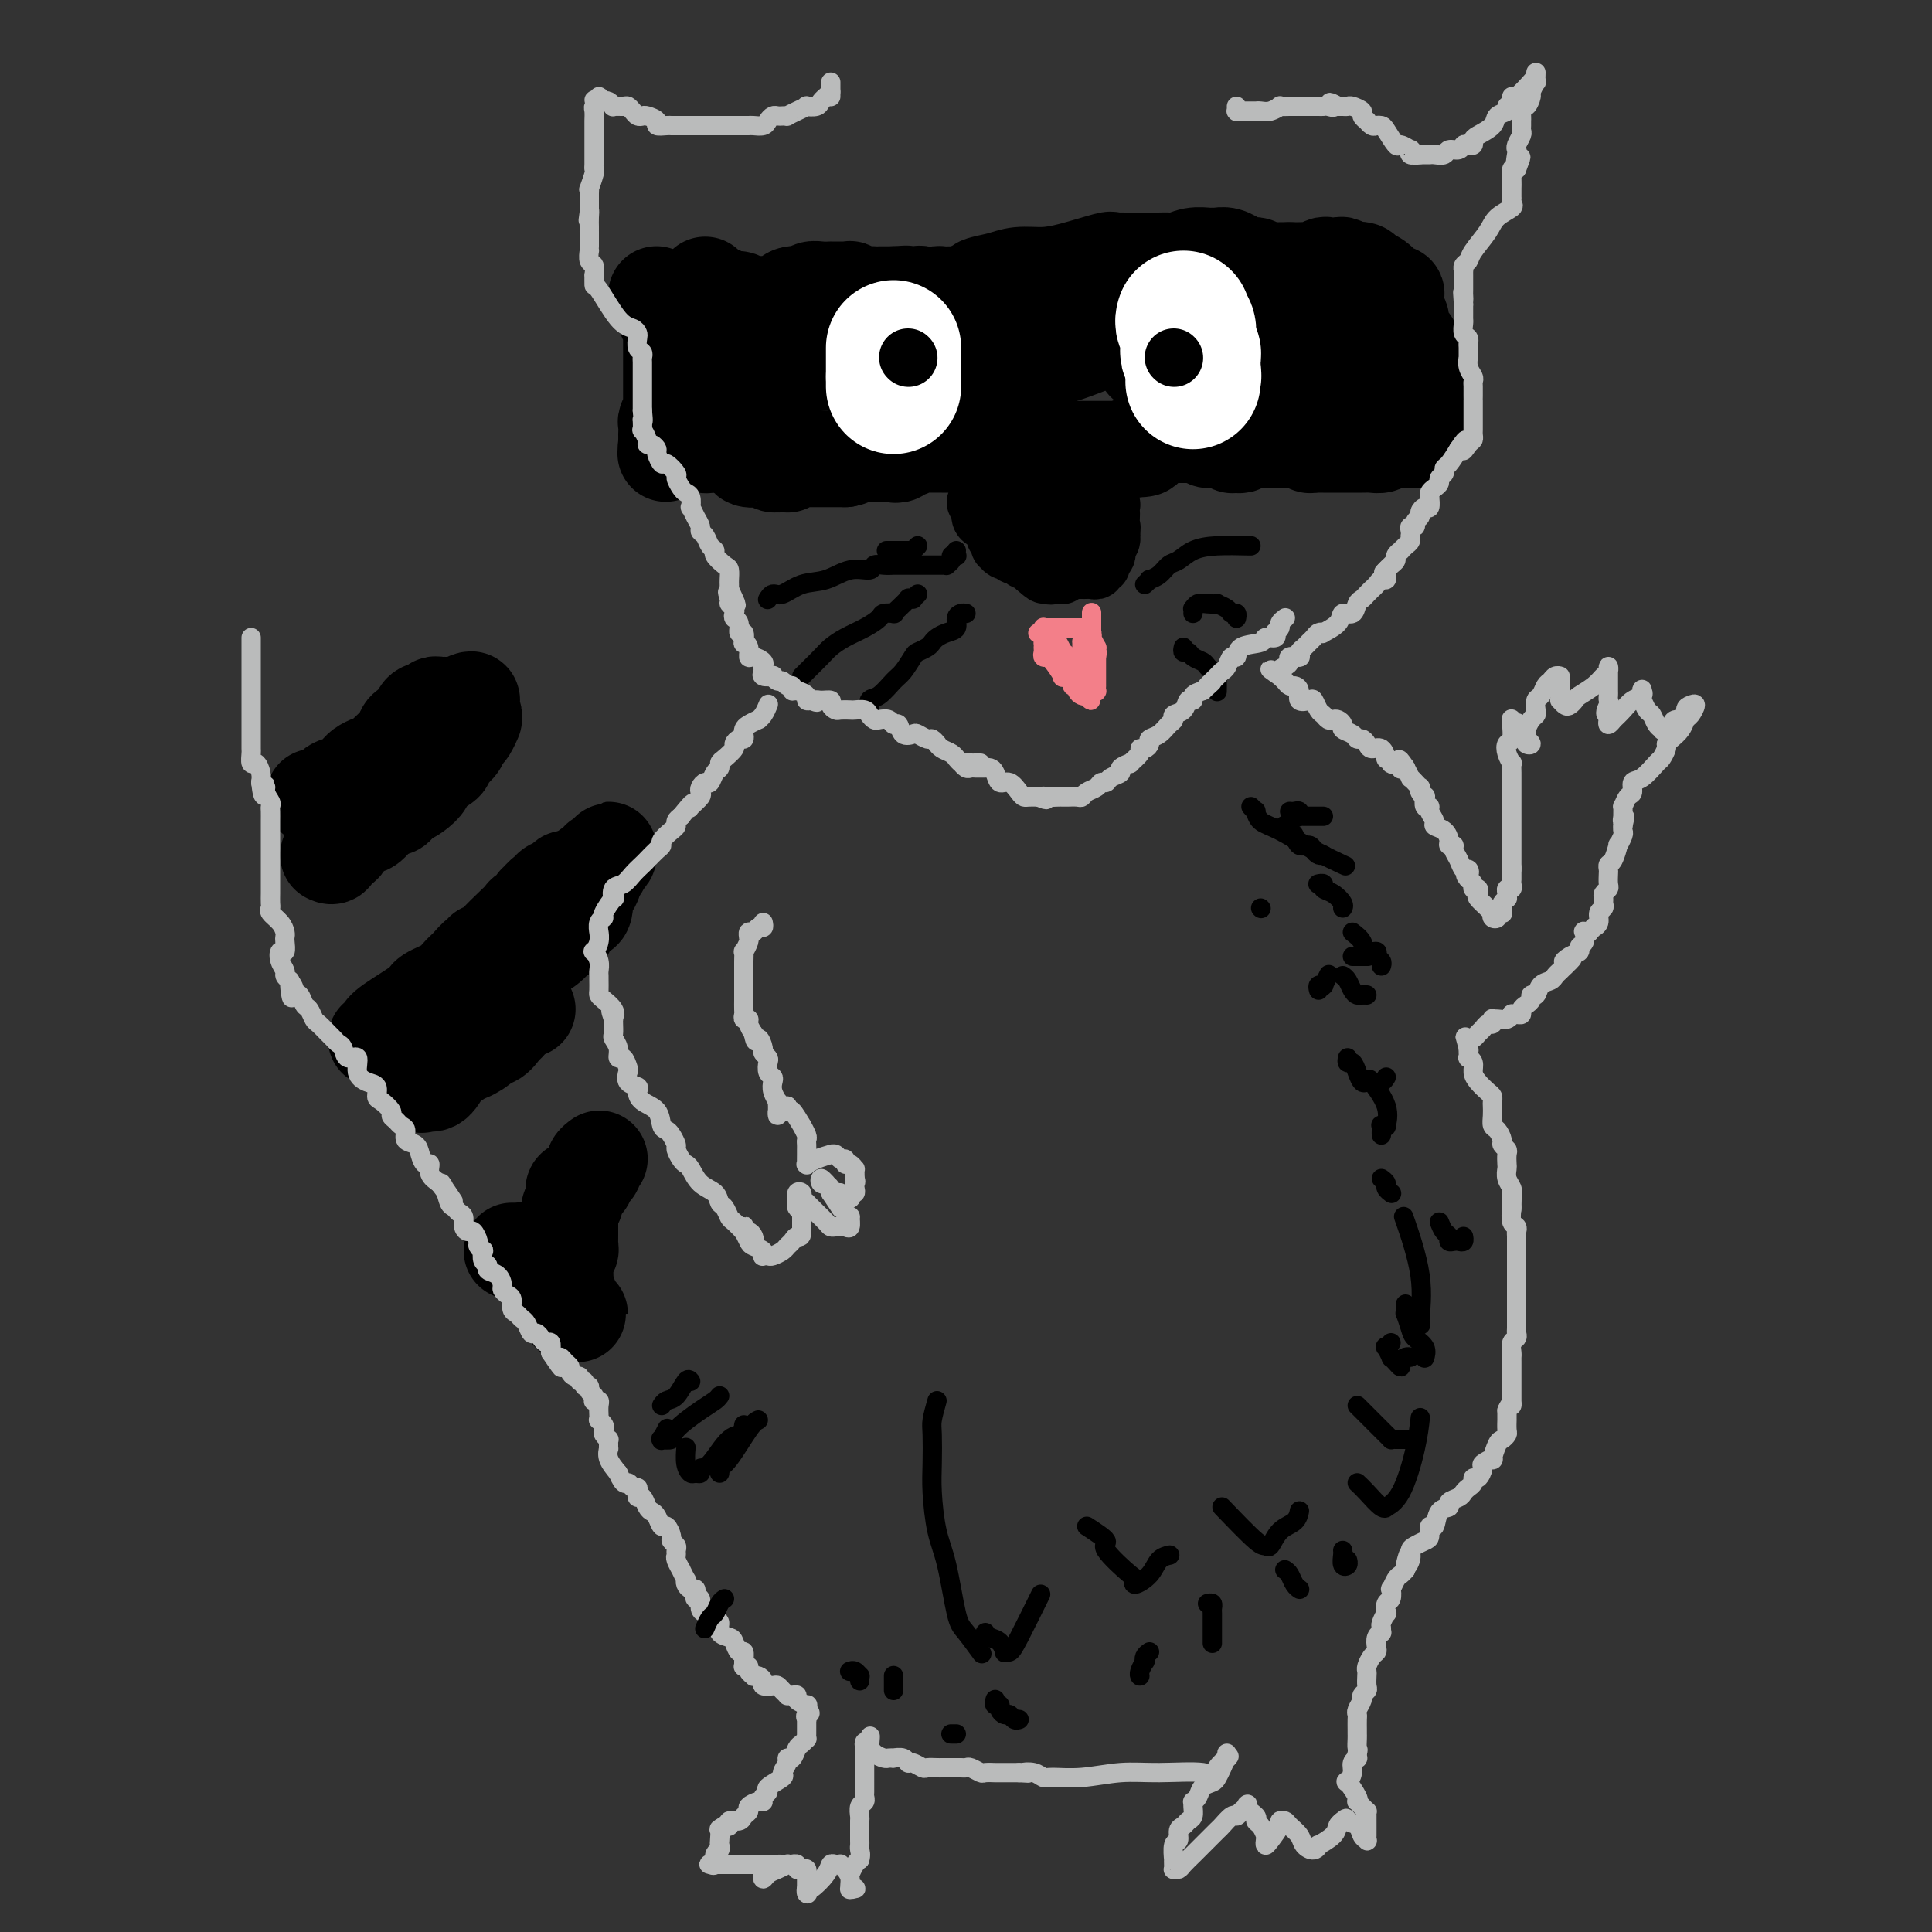 <svg viewBox='0 0 400 400' version='1.1' xmlns='http://www.w3.org/2000/svg' xmlns:xlink='http://www.w3.org/1999/xlink'><rect x="0" y="0" width="400" height="400" fill="#333333" stroke="none"/><g fill='none' stroke='#000000' stroke-width='20' stroke-linecap='round' stroke-linejoin='round'><path d='M65,165c0.204,-0.054 0.408,-0.109 1,0c0.592,0.109 1.574,0.380 2,0c0.426,-0.380 0.298,-1.411 1,-2c0.702,-0.589 2.233,-0.736 3,-1c0.767,-0.264 0.770,-0.645 1,-1c0.230,-0.355 0.688,-0.684 1,-1c0.312,-0.316 0.477,-0.620 1,-1c0.523,-0.380 1.405,-0.836 2,-1c0.595,-0.164 0.903,-0.037 1,0c0.097,0.037 -0.017,-0.017 1,-1c1.017,-0.983 3.164,-2.894 4,-4c0.836,-1.106 0.361,-1.406 1,-2c0.639,-0.594 2.391,-1.484 3,-2c0.609,-0.516 0.075,-0.660 0,-1c-0.075,-0.340 0.310,-0.876 1,-1c0.690,-0.124 1.687,0.163 2,0c0.313,-0.163 -0.058,-0.776 0,-1c0.058,-0.224 0.543,-0.060 1,0c0.457,0.060 0.885,0.016 1,0c0.115,-0.016 -0.085,-0.004 0,0c0.085,0.004 0.453,0.001 1,0c0.547,-0.001 1.274,-0.001 2,0'/><path d='M95,146c4.807,-2.696 1.823,0.062 1,1c-0.823,0.938 0.515,0.054 1,0c0.485,-0.054 0.116,0.721 0,1c-0.116,0.279 0.021,0.061 0,0c-0.021,-0.061 -0.201,0.034 0,0c0.201,-0.034 0.783,-0.199 1,0c0.217,0.199 0.070,0.760 0,1c-0.070,0.240 -0.061,0.159 0,0c0.061,-0.159 0.176,-0.394 0,0c-0.176,0.394 -0.642,1.419 -1,2c-0.358,0.581 -0.608,0.719 -1,1c-0.392,0.281 -0.925,0.704 -1,1c-0.075,0.296 0.309,0.463 0,1c-0.309,0.537 -1.311,1.442 -2,2c-0.689,0.558 -1.066,0.769 -1,1c0.066,0.231 0.575,0.483 0,1c-0.575,0.517 -2.234,1.299 -3,2c-0.766,0.701 -0.638,1.319 -1,2c-0.362,0.681 -1.213,1.423 -2,2c-0.787,0.577 -1.510,0.990 -2,1c-0.490,0.010 -0.747,-0.382 -1,0c-0.253,0.382 -0.501,1.538 -1,2c-0.499,0.462 -1.250,0.231 -2,0'/><path d='M80,167c-2.819,2.674 -1.368,1.358 -1,1c0.368,-0.358 -0.347,0.243 -1,1c-0.653,0.757 -1.245,1.670 -2,2c-0.755,0.330 -1.673,0.076 -2,0c-0.327,-0.076 -0.061,0.025 0,0c0.061,-0.025 -0.082,-0.178 0,0c0.082,0.178 0.390,0.687 0,1c-0.390,0.313 -1.476,0.431 -2,1c-0.524,0.569 -0.484,1.588 -1,2c-0.516,0.412 -1.589,0.215 -2,0c-0.411,-0.215 -0.162,-0.449 0,0c0.162,0.449 0.236,1.583 0,2c-0.236,0.417 -0.782,0.119 -1,0c-0.218,-0.119 -0.109,-0.060 0,0'/><path d='M78,215c-0.099,0.082 -0.198,0.163 0,0c0.198,-0.163 0.694,-0.571 1,-1c0.306,-0.429 0.424,-0.877 2,-2c1.576,-1.123 4.610,-2.919 6,-4c1.390,-1.081 1.135,-1.446 2,-2c0.865,-0.554 2.848,-1.296 4,-2c1.152,-0.704 1.471,-1.370 2,-2c0.529,-0.630 1.269,-1.225 2,-2c0.731,-0.775 1.455,-1.729 2,-2c0.545,-0.271 0.912,0.142 1,0c0.088,-0.142 -0.103,-0.840 0,-1c0.103,-0.160 0.498,0.217 1,0c0.502,-0.217 1.109,-1.028 2,-2c0.891,-0.972 2.067,-2.107 3,-3c0.933,-0.893 1.624,-1.546 2,-2c0.376,-0.454 0.439,-0.708 1,-1c0.561,-0.292 1.621,-0.622 2,-1c0.379,-0.378 0.078,-0.804 0,-1c-0.078,-0.196 0.068,-0.161 0,0c-0.068,0.161 -0.351,0.447 0,0c0.351,-0.447 1.337,-1.626 2,-2c0.663,-0.374 1.004,0.057 1,0c-0.004,-0.057 -0.352,-0.604 0,-1c0.352,-0.396 1.404,-0.642 2,-1c0.596,-0.358 0.737,-0.827 1,-1c0.263,-0.173 0.646,-0.049 1,0c0.354,0.049 0.677,0.025 1,0'/><path d='M119,182c6.752,-5.273 3.133,-1.957 2,-1c-1.133,0.957 0.221,-0.447 1,-1c0.779,-0.553 0.983,-0.256 1,0c0.017,0.256 -0.153,0.470 0,0c0.153,-0.470 0.631,-1.626 1,-2c0.369,-0.374 0.631,0.034 1,0c0.369,-0.034 0.846,-0.509 1,-1c0.154,-0.491 -0.014,-0.999 0,-1c0.014,-0.001 0.210,0.506 0,1c-0.210,0.494 -0.826,0.975 -1,1c-0.174,0.025 0.094,-0.408 0,0c-0.094,0.408 -0.551,1.655 -1,2c-0.449,0.345 -0.891,-0.212 -1,0c-0.109,0.212 0.115,1.192 0,2c-0.115,0.808 -0.570,1.445 -1,2c-0.430,0.555 -0.836,1.028 -1,1c-0.164,-0.028 -0.085,-0.556 0,0c0.085,0.556 0.178,2.195 0,3c-0.178,0.805 -0.625,0.777 -1,1c-0.375,0.223 -0.678,0.699 -1,1c-0.322,0.301 -0.664,0.427 -1,1c-0.336,0.573 -0.668,1.592 -1,2c-0.332,0.408 -0.666,0.204 -1,0'/><path d='M116,193c-2.551,3.504 -3.930,3.765 -5,4c-1.070,0.235 -1.831,0.446 -2,1c-0.169,0.554 0.253,1.453 0,2c-0.253,0.547 -1.181,0.741 -2,1c-0.819,0.259 -1.529,0.581 -2,1c-0.471,0.419 -0.704,0.935 -1,1c-0.296,0.065 -0.654,-0.322 -1,0c-0.346,0.322 -0.680,1.354 -1,2c-0.320,0.646 -0.626,0.908 -1,1c-0.374,0.092 -0.818,0.015 -1,0c-0.182,-0.015 -0.103,0.034 0,0c0.103,-0.034 0.230,-0.150 0,0c-0.230,0.150 -0.819,0.565 -1,1c-0.181,0.435 0.044,0.889 0,1c-0.044,0.111 -0.358,-0.120 -1,0c-0.642,0.120 -1.611,0.590 -2,1c-0.389,0.410 -0.199,0.758 0,1c0.199,0.242 0.407,0.376 0,1c-0.407,0.624 -1.429,1.736 -2,2c-0.571,0.264 -0.692,-0.322 -1,0c-0.308,0.322 -0.804,1.550 -1,2c-0.196,0.450 -0.091,0.121 0,0c0.091,-0.121 0.169,-0.035 0,0c-0.169,0.035 -0.584,0.017 -1,0'/><path d='M91,215c-4.025,3.630 -1.586,1.705 -1,1c0.586,-0.705 -0.679,-0.190 -1,0c-0.321,0.190 0.304,0.055 0,0c-0.304,-0.055 -1.535,-0.029 -2,0c-0.465,0.029 -0.162,0.060 0,0c0.162,-0.060 0.184,-0.212 0,0c-0.184,0.212 -0.574,0.789 -1,1c-0.426,0.211 -0.887,0.057 -1,0c-0.113,-0.057 0.124,-0.015 0,0c-0.124,0.015 -0.607,0.004 -1,0c-0.393,-0.004 -0.697,-0.002 -1,0'/><path d='M83,217c-1.010,0.321 0.465,0.124 1,0c0.535,-0.124 0.130,-0.174 0,0c-0.130,0.174 0.017,0.571 0,1c-0.017,0.429 -0.197,0.889 0,1c0.197,0.111 0.770,-0.128 1,0c0.230,0.128 0.118,0.622 0,1c-0.118,0.378 -0.242,0.640 0,1c0.242,0.360 0.849,0.817 1,1c0.151,0.183 -0.155,0.090 0,0c0.155,-0.090 0.773,-0.178 1,0c0.227,0.178 0.065,0.622 0,1c-0.065,0.378 -0.032,0.689 0,1'/><path d='M87,224c0.616,1.084 0.157,0.293 0,0c-0.157,-0.293 -0.011,-0.089 0,0c0.011,0.089 -0.114,0.063 0,0c0.114,-0.063 0.468,-0.163 1,0c0.532,0.163 1.242,0.589 2,0c0.758,-0.589 1.563,-2.195 2,-3c0.437,-0.805 0.507,-0.811 1,-1c0.493,-0.189 1.409,-0.563 2,-1c0.591,-0.437 0.858,-0.938 1,-1c0.142,-0.062 0.160,0.316 1,0c0.840,-0.316 2.500,-1.327 3,-2c0.500,-0.673 -0.162,-1.010 0,-1c0.162,0.010 1.147,0.367 2,0c0.853,-0.367 1.574,-1.457 2,-2c0.426,-0.543 0.558,-0.537 1,-1c0.442,-0.463 1.196,-1.394 2,-2c0.804,-0.606 1.658,-0.887 2,-1c0.342,-0.113 0.171,-0.056 0,0'/><path d='M106,259c0.303,-0.007 0.606,-0.013 1,0c0.394,0.013 0.879,0.046 1,0c0.121,-0.046 -0.122,-0.171 0,0c0.122,0.171 0.610,0.638 1,1c0.390,0.362 0.682,0.621 1,1c0.318,0.379 0.662,0.879 1,1c0.338,0.121 0.672,-0.138 1,0c0.328,0.138 0.652,0.671 1,1c0.348,0.329 0.720,0.454 1,1c0.280,0.546 0.466,1.513 1,2c0.534,0.487 1.415,0.495 2,1c0.585,0.505 0.873,1.508 1,2c0.127,0.492 0.091,0.471 0,1c-0.091,0.529 -0.239,1.606 0,2c0.239,0.394 0.864,0.106 1,0c0.136,-0.106 -0.216,-0.030 0,0c0.216,0.030 1.000,0.015 1,0c-0.000,-0.015 -0.785,-0.029 -1,0c-0.215,0.029 0.138,0.101 0,0c-0.138,-0.101 -0.768,-0.373 -1,-1c-0.232,-0.627 -0.066,-1.608 0,-2c0.066,-0.392 0.033,-0.196 0,0'/><path d='M118,269c-0.536,-0.598 -0.875,-0.593 -1,-1c-0.125,-0.407 -0.034,-1.226 0,-2c0.034,-0.774 0.013,-1.503 0,-2c-0.013,-0.497 -0.018,-0.763 0,-1c0.018,-0.237 0.057,-0.445 0,-1c-0.057,-0.555 -0.211,-1.458 0,-2c0.211,-0.542 0.789,-0.723 1,-1c0.211,-0.277 0.057,-0.652 0,-1c-0.057,-0.348 -0.015,-0.671 0,-1c0.015,-0.329 0.004,-0.666 0,-1c-0.004,-0.334 -0.001,-0.667 0,-1c0.001,-0.333 -0.001,-0.667 0,-1c0.001,-0.333 0.004,-0.666 0,-1c-0.004,-0.334 -0.015,-0.671 0,-1c0.015,-0.329 0.055,-0.652 0,-1c-0.055,-0.348 -0.204,-0.722 0,-1c0.204,-0.278 0.761,-0.459 1,-1c0.239,-0.541 0.159,-1.440 0,-2c-0.159,-0.560 -0.397,-0.780 0,-1c0.397,-0.220 1.431,-0.441 2,-1c0.569,-0.559 0.674,-1.456 1,-2c0.326,-0.544 0.872,-0.734 1,-1c0.128,-0.266 -0.162,-0.607 0,-1c0.162,-0.393 0.774,-0.836 1,-1c0.226,-0.164 0.064,-0.047 0,0c-0.064,0.047 -0.032,0.023 0,0'/><path d='M136,61c0.022,0.008 0.043,0.015 0,0c-0.043,-0.015 -0.151,-0.053 0,0c0.151,0.053 0.562,0.198 1,1c0.438,0.802 0.902,2.262 1,3c0.098,0.738 -0.170,0.755 0,1c0.170,0.245 0.778,0.717 1,1c0.222,0.283 0.060,0.376 0,1c-0.060,0.624 -0.016,1.778 0,2c0.016,0.222 0.004,-0.489 0,0c-0.004,0.489 -0.001,2.176 0,3c0.001,0.824 0.000,0.784 0,1c-0.000,0.216 -0.000,0.688 0,1c0.000,0.312 0.000,0.463 0,1c-0.000,0.537 -0.000,1.458 0,2c0.000,0.542 0.000,0.703 0,1c-0.000,0.297 -0.000,0.729 0,1c0.000,0.271 0.001,0.382 0,1c-0.001,0.618 -0.004,1.742 0,2c0.004,0.258 0.015,-0.350 0,0c-0.015,0.350 -0.057,1.657 0,2c0.057,0.343 0.211,-0.277 0,0c-0.211,0.277 -0.789,1.450 -1,2c-0.211,0.550 -0.057,0.476 0,1c0.057,0.524 0.015,1.646 0,2c-0.015,0.354 -0.004,-0.058 0,0c0.004,0.058 0.001,0.588 0,1c-0.001,0.412 -0.001,0.706 0,1'/><path d='M138,92c-0.216,3.712 -0.255,0.990 0,0c0.255,-0.990 0.804,-0.250 1,0c0.196,0.250 0.039,0.011 0,0c-0.039,-0.011 0.041,0.207 0,0c-0.041,-0.207 -0.204,-0.840 0,-1c0.204,-0.160 0.776,0.154 1,0c0.224,-0.154 0.100,-0.774 0,-1c-0.100,-0.226 -0.177,-0.057 0,0c0.177,0.057 0.608,0.001 1,0c0.392,-0.001 0.746,0.052 1,0c0.254,-0.052 0.408,-0.210 1,0c0.592,0.210 1.621,0.787 2,1c0.379,0.213 0.108,0.061 0,0c-0.108,-0.061 -0.054,-0.030 0,0'/><path d='M145,91c1.278,0.071 0.972,0.750 1,1c0.028,0.250 0.389,0.071 1,0c0.611,-0.071 1.473,-0.034 2,0c0.527,0.034 0.718,0.066 1,0c0.282,-0.066 0.655,-0.229 1,0c0.345,0.229 0.664,0.850 1,1c0.336,0.150 0.690,-0.170 1,0c0.310,0.170 0.574,0.830 1,1c0.426,0.170 1.012,-0.152 1,0c-0.012,0.152 -0.622,0.776 0,1c0.622,0.224 2.474,0.046 3,0c0.526,-0.046 -0.276,0.040 0,0c0.276,-0.040 1.629,-0.206 2,0c0.371,0.206 -0.242,0.783 0,1c0.242,0.217 1.339,0.072 2,0c0.661,-0.072 0.888,-0.072 1,0c0.112,0.072 0.110,0.215 0,0c-0.110,-0.215 -0.327,-0.790 0,-1c0.327,-0.210 1.200,-0.056 2,0c0.800,0.056 1.528,0.015 2,0c0.472,-0.015 0.687,-0.004 1,0c0.313,0.004 0.724,0.001 1,0c0.276,-0.001 0.416,-0.000 1,0c0.584,0.000 1.612,0.000 2,0c0.388,-0.000 0.135,-0.000 0,0c-0.135,0.000 -0.152,0.000 0,0c0.152,-0.000 0.472,-0.000 1,0c0.528,0.000 1.264,0.000 2,0'/><path d='M175,95c2.185,-0.381 1.148,-0.834 1,-1c-0.148,-0.166 0.594,-0.044 1,0c0.406,0.044 0.477,0.012 1,0c0.523,-0.012 1.498,-0.003 2,0c0.502,0.003 0.531,0.001 1,0c0.469,-0.001 1.379,-0.001 2,0c0.621,0.001 0.954,0.001 1,0c0.046,-0.001 -0.195,-0.004 0,0c0.195,0.004 0.826,0.016 1,0c0.174,-0.016 -0.108,-0.061 0,0c0.108,0.061 0.606,0.226 1,0c0.394,-0.226 0.686,-0.845 1,-1c0.314,-0.155 0.652,0.155 1,0c0.348,-0.155 0.705,-0.774 1,-1c0.295,-0.226 0.527,-0.061 1,0c0.473,0.061 1.186,0.016 2,0c0.814,-0.016 1.729,-0.004 2,0c0.271,0.004 -0.102,0.001 0,0c0.102,-0.001 0.679,-0.000 1,0c0.321,0.000 0.386,0.000 1,0c0.614,-0.000 1.775,-0.000 2,0c0.225,0.000 -0.488,0.000 0,0c0.488,-0.000 2.176,-0.000 3,0c0.824,0.000 0.785,0.000 1,0c0.215,-0.000 0.685,-0.000 1,0c0.315,0.000 0.477,0.000 1,0c0.523,-0.000 1.408,-0.000 2,0c0.592,0.000 0.890,0.000 1,0c0.110,-0.000 0.031,-0.000 0,0c-0.031,0.000 -0.016,0.000 0,0'/><path d='M207,92c5.200,-0.464 2.201,-0.124 1,0c-1.201,0.124 -0.604,0.033 0,0c0.604,-0.033 1.214,-0.009 2,0c0.786,0.009 1.749,0.001 2,0c0.251,-0.001 -0.208,0.003 0,0c0.208,-0.003 1.084,-0.015 2,0c0.916,0.015 1.872,0.057 2,0c0.128,-0.057 -0.572,-0.211 0,0c0.572,0.211 2.418,0.789 3,1c0.582,0.211 -0.098,0.057 0,0c0.098,-0.057 0.974,-0.015 1,0c0.026,0.015 -0.799,0.004 0,0c0.799,-0.004 3.223,-0.001 5,0c1.777,0.001 2.907,0.000 4,0c1.093,-0.000 2.149,-0.000 3,0c0.851,0.000 1.498,0.000 2,0c0.502,-0.000 0.858,-0.000 1,0c0.142,0.000 0.071,0.000 0,0'/><path d='M235,93c4.237,-0.084 0.828,-0.793 0,-1c-0.828,-0.207 0.924,0.088 2,0c1.076,-0.088 1.475,-0.560 2,-1c0.525,-0.440 1.174,-0.850 2,-1c0.826,-0.150 1.828,-0.040 2,0c0.172,0.040 -0.487,0.011 0,0c0.487,-0.011 2.120,-0.004 3,0c0.880,0.004 1.008,0.005 1,0c-0.008,-0.005 -0.153,-0.015 0,0c0.153,0.015 0.603,0.056 1,0c0.397,-0.056 0.741,-0.207 1,0c0.259,0.207 0.433,0.774 1,1c0.567,0.226 1.528,0.113 2,0c0.472,-0.113 0.455,-0.225 1,0c0.545,0.225 1.650,0.789 2,1c0.350,0.211 -0.057,0.071 0,0c0.057,-0.071 0.579,-0.072 1,0c0.421,0.072 0.743,0.215 1,0c0.257,-0.215 0.450,-0.790 1,-1c0.550,-0.210 1.457,-0.056 2,0c0.543,0.056 0.723,0.015 1,0c0.277,-0.015 0.652,-0.004 1,0c0.348,0.004 0.671,0.001 1,0c0.329,-0.001 0.666,-0.000 1,0c0.334,0.000 0.667,0.000 1,0'/><path d='M265,91c4.533,-0.253 0.865,0.114 0,0c-0.865,-0.114 1.074,-0.710 2,-1c0.926,-0.290 0.841,-0.275 1,0c0.159,0.275 0.563,0.809 1,1c0.437,0.191 0.906,0.037 1,0c0.094,-0.037 -0.186,0.043 0,0c0.186,-0.043 0.837,-0.208 1,0c0.163,0.208 -0.164,0.788 0,1c0.164,0.212 0.817,0.057 1,0c0.183,-0.057 -0.106,-0.015 0,0c0.106,0.015 0.605,0.004 1,0c0.395,-0.004 0.684,-0.001 1,0c0.316,0.001 0.657,0.000 1,0c0.343,-0.000 0.686,-0.000 1,0c0.314,0.000 0.599,0.000 1,0c0.401,-0.000 0.920,0.000 1,0c0.080,-0.000 -0.278,-0.000 0,0c0.278,0.000 1.191,0.001 2,0c0.809,-0.001 1.512,-0.004 2,0c0.488,0.004 0.761,0.015 1,0c0.239,-0.015 0.445,-0.057 1,0c0.555,0.057 1.458,0.211 2,0c0.542,-0.211 0.723,-0.789 1,-1c0.277,-0.211 0.649,-0.057 1,0c0.351,0.057 0.682,0.015 1,0c0.318,-0.015 0.624,-0.004 1,0c0.376,0.004 0.822,0.001 1,0c0.178,-0.001 0.089,-0.001 0,0'/><path d='M291,91c4.240,0.065 1.840,0.228 1,0c-0.840,-0.228 -0.121,-0.849 0,-1c0.121,-0.151 -0.356,0.166 0,0c0.356,-0.166 1.545,-0.816 2,-1c0.455,-0.184 0.174,0.096 0,0c-0.174,-0.096 -0.243,-0.570 0,-1c0.243,-0.430 0.797,-0.817 1,-1c0.203,-0.183 0.054,-0.161 0,0c-0.054,0.161 -0.015,0.462 0,0c0.015,-0.462 0.004,-1.686 0,-2c-0.004,-0.314 -0.000,0.280 0,0c0.000,-0.280 -0.003,-1.436 0,-2c0.003,-0.564 0.012,-0.536 0,-1c-0.012,-0.464 -0.045,-1.420 0,-2c0.045,-0.580 0.170,-0.786 0,-1c-0.170,-0.214 -0.634,-0.437 -1,-1c-0.366,-0.563 -0.634,-1.465 -1,-2c-0.366,-0.535 -0.829,-0.703 -1,-1c-0.171,-0.297 -0.049,-0.724 0,-1c0.049,-0.276 0.023,-0.403 0,-1c-0.023,-0.597 -0.045,-1.664 0,-2c0.045,-0.336 0.156,0.060 0,0c-0.156,-0.060 -0.581,-0.577 -1,-1c-0.419,-0.423 -0.834,-0.753 -1,-1c-0.166,-0.247 -0.083,-0.413 0,-1c0.083,-0.587 0.167,-1.596 0,-2c-0.167,-0.404 -0.583,-0.202 -1,0'/><path d='M289,66c-0.928,-2.395 -0.248,-1.882 0,-2c0.248,-0.118 0.064,-0.868 0,-1c-0.064,-0.132 -0.007,0.353 0,0c0.007,-0.353 -0.035,-1.543 0,-2c0.035,-0.457 0.147,-0.182 0,0c-0.147,0.182 -0.554,0.270 -1,0c-0.446,-0.270 -0.930,-0.899 -1,-1c-0.070,-0.101 0.276,0.327 0,0c-0.276,-0.327 -1.173,-1.407 -2,-2c-0.827,-0.593 -1.584,-0.699 -2,-1c-0.416,-0.301 -0.492,-0.799 -1,-1c-0.508,-0.201 -1.450,-0.106 -2,0c-0.550,0.106 -0.710,0.224 -1,0c-0.290,-0.224 -0.712,-0.788 -1,-1c-0.288,-0.212 -0.443,-0.071 -1,0c-0.557,0.071 -1.515,0.072 -2,0c-0.485,-0.072 -0.497,-0.215 -1,0c-0.503,0.215 -1.497,0.790 -2,1c-0.503,0.210 -0.516,0.056 -1,0c-0.484,-0.056 -1.438,-0.015 -2,0c-0.562,0.015 -0.732,0.004 -1,0c-0.268,-0.004 -0.634,-0.002 -1,0'/><path d='M267,56c-2.736,-0.001 -2.077,-0.004 -2,0c0.077,0.004 -0.430,0.016 -1,0c-0.570,-0.016 -1.204,-0.061 -2,0c-0.796,0.061 -1.753,0.228 -2,0c-0.247,-0.228 0.215,-0.849 0,-1c-0.215,-0.151 -1.108,0.170 -2,0c-0.892,-0.170 -1.783,-0.830 -2,-1c-0.217,-0.170 0.242,0.151 0,0c-0.242,-0.151 -1.184,-0.774 -2,-1c-0.816,-0.226 -1.507,-0.057 -2,0c-0.493,0.057 -0.790,0.001 -1,0c-0.210,-0.001 -0.335,0.052 -1,0c-0.665,-0.052 -1.870,-0.210 -3,0c-1.130,0.210 -2.187,0.788 -3,1c-0.813,0.212 -1.384,0.057 -2,0c-0.616,-0.057 -1.278,-0.015 -2,0c-0.722,0.015 -1.503,0.004 -2,0c-0.497,-0.004 -0.710,-0.001 -1,0c-0.290,0.001 -0.659,0.000 -1,0c-0.341,-0.000 -0.656,0.000 -1,0c-0.344,-0.000 -0.717,-0.002 -1,0c-0.283,0.002 -0.476,0.007 -1,0c-0.524,-0.007 -1.381,-0.026 -2,0c-0.619,0.026 -1.001,0.097 -1,0c0.001,-0.097 0.385,-0.363 -1,0c-1.385,0.363 -4.540,1.354 -7,2c-2.460,0.646 -4.225,0.947 -6,1c-1.775,0.053 -3.558,-0.140 -5,0c-1.442,0.140 -2.542,0.615 -4,1c-1.458,0.385 -3.274,0.682 -4,1c-0.726,0.318 -0.363,0.659 0,1'/><path d='M203,60c-7.232,1.309 -3.313,1.083 -2,1c1.313,-0.083 0.019,-0.022 -1,0c-1.019,0.022 -1.763,0.005 -2,0c-0.237,-0.005 0.035,0.001 0,0c-0.035,-0.001 -0.375,-0.011 -1,0c-0.625,0.011 -1.533,0.041 -2,0c-0.467,-0.041 -0.491,-0.155 -1,0c-0.509,0.155 -1.502,0.577 -2,1c-0.498,0.423 -0.501,0.845 -1,1c-0.499,0.155 -1.495,0.041 -2,0c-0.505,-0.041 -0.519,-0.011 -1,0c-0.481,0.011 -1.429,0.002 -2,0c-0.571,-0.002 -0.764,0.002 -1,0c-0.236,-0.002 -0.514,-0.012 -1,0c-0.486,0.012 -1.181,0.045 -2,0c-0.819,-0.045 -1.763,-0.170 -2,0c-0.237,0.170 0.231,0.634 0,1c-0.231,0.366 -1.161,0.634 -2,1c-0.839,0.366 -1.586,0.830 -2,1c-0.414,0.170 -0.496,0.046 -1,0c-0.504,-0.046 -1.429,-0.012 -2,0c-0.571,0.012 -0.789,0.004 -1,0c-0.211,-0.004 -0.414,-0.002 -1,0c-0.586,0.002 -1.553,0.004 -2,0c-0.447,-0.004 -0.374,-0.015 -1,0c-0.626,0.015 -1.950,0.057 -3,0c-1.050,-0.057 -1.826,-0.211 -2,0c-0.174,0.211 0.252,0.789 0,1c-0.252,0.211 -1.183,0.057 -2,0c-0.817,-0.057 -1.519,-0.016 -2,0c-0.481,0.016 -0.740,0.008 -1,0'/><path d='M158,67c-6.909,1.145 -1.683,0.509 0,0c1.683,-0.509 -0.177,-0.891 -1,-1c-0.823,-0.109 -0.611,0.054 -1,0c-0.389,-0.054 -1.381,-0.325 -2,-1c-0.619,-0.675 -0.866,-1.754 -1,-2c-0.134,-0.246 -0.155,0.342 -1,0c-0.845,-0.342 -2.514,-1.613 -3,-2c-0.486,-0.387 0.209,0.109 0,0c-0.209,-0.109 -1.324,-0.823 -2,-1c-0.676,-0.177 -0.913,0.183 -1,0c-0.087,-0.183 -0.025,-0.909 0,-1c0.025,-0.091 0.012,0.455 0,1'/><path d='M146,60c-1.726,-0.839 -0.043,0.564 1,1c1.043,0.436 1.444,-0.093 2,0c0.556,0.093 1.266,0.810 2,1c0.734,0.190 1.491,-0.145 2,0c0.509,0.145 0.771,0.771 1,1c0.229,0.229 0.425,0.061 1,0c0.575,-0.061 1.529,-0.017 2,0c0.471,0.017 0.460,0.005 1,0c0.540,-0.005 1.633,-0.004 2,0c0.367,0.004 0.009,0.012 0,0c-0.009,-0.012 0.330,-0.042 1,0c0.670,0.042 1.671,0.156 2,0c0.329,-0.156 -0.015,-0.581 0,-1c0.015,-0.419 0.388,-0.830 1,-1c0.612,-0.170 1.464,-0.098 2,0c0.536,0.098 0.755,0.222 1,0c0.245,-0.222 0.516,-0.792 1,-1c0.484,-0.208 1.181,-0.056 2,0c0.819,0.056 1.759,0.014 2,0c0.241,-0.014 -0.217,0.000 0,0c0.217,-0.000 1.108,-0.014 2,0c0.892,0.014 1.783,0.056 2,0c0.217,-0.056 -0.241,-0.211 0,0c0.241,0.211 1.181,0.789 2,1c0.819,0.211 1.515,0.057 2,0c0.485,-0.057 0.757,-0.015 1,0c0.243,0.015 0.457,0.004 1,0c0.543,-0.004 1.415,-0.001 2,0c0.585,0.001 0.881,0.000 1,0c0.119,-0.000 0.059,-0.000 0,0'/><path d='M185,61c4.587,-0.309 2.055,-0.083 1,0c-1.055,0.083 -0.632,0.023 0,0c0.632,-0.023 1.472,-0.007 2,0c0.528,0.007 0.744,0.007 1,0c0.256,-0.007 0.552,-0.019 1,0c0.448,0.019 1.049,0.070 1,0c-0.049,-0.070 -0.748,-0.260 -1,0c-0.252,0.260 -0.056,0.968 -1,2c-0.944,1.032 -3.026,2.386 -4,3c-0.974,0.614 -0.839,0.488 -1,1c-0.161,0.512 -0.618,1.661 -1,2c-0.382,0.339 -0.688,-0.131 -1,0c-0.312,0.131 -0.629,0.862 -1,1c-0.371,0.138 -0.795,-0.317 -1,0c-0.205,0.317 -0.192,1.405 -1,2c-0.808,0.595 -2.437,0.695 -3,1c-0.563,0.305 -0.060,0.814 0,1c0.060,0.186 -0.324,0.050 -1,0c-0.676,-0.050 -1.643,-0.013 -2,0c-0.357,0.013 -0.102,0.004 0,0c0.102,-0.004 0.051,-0.002 0,0'/><path d='M155,79c-0.022,-0.016 -0.044,-0.033 0,0c0.044,0.033 0.153,0.115 0,0c-0.153,-0.115 -0.569,-0.426 1,-1c1.569,-0.574 5.122,-1.410 8,-2c2.878,-0.590 5.080,-0.936 7,-1c1.920,-0.064 3.558,0.152 5,0c1.442,-0.152 2.686,-0.671 4,-1c1.314,-0.329 2.696,-0.466 3,0c0.304,0.466 -0.470,1.537 1,2c1.470,0.463 5.185,0.318 9,0c3.815,-0.318 7.730,-0.810 12,-1c4.270,-0.190 8.893,-0.079 13,-1c4.107,-0.921 7.697,-2.874 12,-4c4.303,-1.126 9.318,-1.426 13,-2c3.682,-0.574 6.030,-1.421 10,-2c3.970,-0.579 9.561,-0.890 12,-1c2.439,-0.110 1.726,-0.019 2,0c0.274,0.019 1.535,-0.033 2,0c0.465,0.033 0.133,0.152 0,0c-0.133,-0.152 -0.066,-0.576 0,-1'/><path d='M269,64c8.069,-1.546 2.740,-0.412 1,0c-1.740,0.412 0.109,0.100 1,0c0.891,-0.100 0.824,0.011 1,0c0.176,-0.011 0.596,-0.146 1,0c0.404,0.146 0.791,0.572 1,1c0.209,0.428 0.240,0.857 0,1c-0.240,0.143 -0.752,-0.000 -1,0c-0.248,0.000 -0.234,0.145 -1,1c-0.766,0.855 -2.312,2.421 -3,3c-0.688,0.579 -0.517,0.170 -1,0c-0.483,-0.170 -1.620,-0.101 -2,0c-0.380,0.101 -0.003,0.233 -1,0c-0.997,-0.233 -3.366,-0.833 -5,-1c-1.634,-0.167 -2.531,0.099 -3,0c-0.469,-0.099 -0.511,-0.562 -1,-1c-0.489,-0.438 -1.425,-0.849 -2,-1c-0.575,-0.151 -0.788,-0.041 -1,0c-0.212,0.041 -0.423,0.014 -1,0c-0.577,-0.014 -1.520,-0.015 -2,0c-0.480,0.015 -0.496,0.045 -1,0c-0.504,-0.045 -1.496,-0.167 -2,0c-0.504,0.167 -0.520,0.622 -1,1c-0.480,0.378 -1.423,0.679 -2,1c-0.577,0.321 -0.789,0.660 -1,1'/><path d='M243,70c-1.841,0.508 -0.942,0.279 -1,1c-0.058,0.721 -1.073,2.393 -2,3c-0.927,0.607 -1.766,0.149 -2,0c-0.234,-0.149 0.136,0.013 0,0c-0.136,-0.013 -0.777,-0.199 -1,0c-0.223,0.199 -0.029,0.785 0,1c0.029,0.215 -0.106,0.061 1,0c1.106,-0.061 3.452,-0.027 5,0c1.548,0.027 2.299,0.049 3,0c0.701,-0.049 1.352,-0.167 2,0c0.648,0.167 1.293,0.620 2,1c0.707,0.380 1.477,0.687 2,1c0.523,0.313 0.798,0.631 1,1c0.202,0.369 0.330,0.789 1,1c0.670,0.211 1.880,0.213 2,0c0.120,-0.213 -0.851,-0.640 0,-1c0.851,-0.360 3.525,-0.654 6,-1c2.475,-0.346 4.750,-0.745 7,-1c2.250,-0.255 4.476,-0.367 5,0c0.524,0.367 -0.653,1.212 0,2c0.653,0.788 3.137,1.520 4,2c0.863,0.480 0.104,0.709 0,1c-0.104,0.291 0.448,0.646 1,1'/><path d='M279,82c1.000,0.933 1.000,0.267 1,0c0.000,-0.267 0.000,-0.133 0,0'/></g>
<g fill='none' stroke='#FFFFFF' stroke-width='28' stroke-linecap='round' stroke-linejoin='round'><path d='M185,72c0.000,0.449 0.000,0.899 0,1c0.000,0.101 0.000,-0.145 0,0c-0.000,0.145 0.000,0.683 0,1c0.000,0.317 0.000,0.415 0,1c0.000,0.585 0.000,1.658 0,2c0.000,0.342 -0.000,-0.045 0,0c0.000,0.045 0.000,0.523 0,1'/><path d='M185,78c0.000,1.171 0.000,1.097 0,1c-0.000,-0.097 0.000,-0.219 0,0c0.000,0.219 0.000,0.777 0,1c0.000,0.223 0.000,0.112 0,0'/><path d='M245,66c0.030,-0.097 0.061,-0.195 0,0c-0.061,0.195 -0.212,0.682 0,1c0.212,0.318 0.788,0.467 1,1c0.212,0.533 0.061,1.448 0,2c-0.061,0.552 -0.030,0.739 0,1c0.030,0.261 0.061,0.594 0,1c-0.061,0.406 -0.212,0.885 0,1c0.212,0.115 0.789,-0.134 1,0c0.211,0.134 0.057,0.651 0,1c-0.057,0.349 -0.016,0.528 0,1c0.016,0.472 0.008,1.236 0,2'/><path d='M247,77c0.309,1.657 0.083,0.300 0,0c-0.083,-0.300 -0.022,0.458 0,1c0.022,0.542 0.006,0.869 0,1c-0.006,0.131 -0.003,0.065 0,0'/></g>
<g fill='none' stroke='#000000' stroke-width='12' stroke-linecap='round' stroke-linejoin='round'><path d='M243,74c0.000,0.000 0.100,0.100 0.1,0.1'/><path d='M188,74c0.000,0.000 0.100,0.100 0.1,0.1'/><path d='M202,104c0.424,0.408 0.849,0.816 1,1c0.151,0.184 0.030,0.144 0,0c-0.030,-0.144 0.031,-0.392 0,0c-0.031,0.392 -0.153,1.425 0,2c0.153,0.575 0.581,0.693 1,1c0.419,0.307 0.829,0.803 1,1c0.171,0.197 0.102,0.095 0,0c-0.102,-0.095 -0.238,-0.184 0,0c0.238,0.184 0.848,0.642 1,1c0.152,0.358 -0.156,0.617 0,1c0.156,0.383 0.777,0.891 1,1c0.223,0.109 0.050,-0.181 0,0c-0.050,0.181 0.024,0.832 0,1c-0.024,0.168 -0.147,-0.147 0,0c0.147,0.147 0.564,0.756 1,1c0.436,0.244 0.890,0.122 1,0c0.110,-0.122 -0.126,-0.243 0,0c0.126,0.243 0.612,0.849 1,1c0.388,0.151 0.678,-0.153 1,0c0.322,0.153 0.678,0.762 1,1c0.322,0.238 0.612,0.105 1,0c0.388,-0.105 0.874,-0.182 1,0c0.126,0.182 -0.107,0.623 0,1c0.107,0.377 0.553,0.688 1,1'/><path d='M215,118c2.194,2.105 1.179,0.368 1,0c-0.179,-0.368 0.478,0.633 1,1c0.522,0.367 0.909,0.099 1,0c0.091,-0.099 -0.113,-0.030 0,0c0.113,0.030 0.542,0.022 1,0c0.458,-0.022 0.945,-0.059 1,0c0.055,0.059 -0.322,0.212 0,0c0.322,-0.212 1.343,-0.789 2,-1c0.657,-0.211 0.949,-0.057 1,0c0.051,0.057 -0.140,0.016 0,0c0.140,-0.016 0.611,-0.008 1,0c0.389,0.008 0.697,0.017 1,0c0.303,-0.017 0.602,-0.060 1,0c0.398,0.060 0.895,0.223 1,0c0.105,-0.223 -0.182,-0.833 0,-1c0.182,-0.167 0.832,0.110 1,0c0.168,-0.110 -0.148,-0.606 0,-1c0.148,-0.394 0.758,-0.686 1,-1c0.242,-0.314 0.116,-0.651 0,-1c-0.116,-0.349 -0.224,-0.709 0,-1c0.224,-0.291 0.778,-0.512 1,-1c0.222,-0.488 0.111,-1.244 0,-2'/><path d='M230,110c0.310,-1.201 0.084,-0.703 0,-1c-0.084,-0.297 -0.026,-1.389 0,-2c0.026,-0.611 0.021,-0.741 0,-1c-0.021,-0.259 -0.058,-0.647 0,-1c0.058,-0.353 0.213,-0.672 0,-1c-0.213,-0.328 -0.792,-0.666 -1,-1c-0.208,-0.334 -0.045,-0.665 0,-1c0.045,-0.335 -0.030,-0.675 0,-1c0.030,-0.325 0.163,-0.635 0,-1c-0.163,-0.365 -0.624,-0.786 -1,-1c-0.376,-0.214 -0.668,-0.222 -1,0c-0.332,0.222 -0.706,0.672 -1,1c-0.294,0.328 -0.509,0.533 -1,1c-0.491,0.467 -1.259,1.197 -2,2c-0.741,0.803 -1.455,1.679 -2,2c-0.545,0.321 -0.919,0.087 -1,0c-0.081,-0.087 0.132,-0.027 0,0c-0.132,0.027 -0.609,0.021 -1,0c-0.391,-0.021 -0.697,-0.057 -1,0c-0.303,0.057 -0.603,0.209 -1,0c-0.397,-0.209 -0.890,-0.778 -1,-1c-0.110,-0.222 0.163,-0.098 0,0c-0.163,0.098 -0.761,0.171 -1,0c-0.239,-0.171 -0.120,-0.585 0,-1'/><path d='M215,103c-1.110,-0.475 -0.887,-0.664 -1,-1c-0.113,-0.336 -0.564,-0.820 -1,-1c-0.436,-0.180 -0.856,-0.056 -1,0c-0.144,0.056 -0.011,0.042 0,0c0.011,-0.042 -0.100,-0.113 0,0c0.100,0.113 0.412,0.412 1,1c0.588,0.588 1.454,1.467 2,2c0.546,0.533 0.773,0.721 1,1c0.227,0.279 0.453,0.649 1,1c0.547,0.351 1.415,0.682 2,1c0.585,0.318 0.889,0.621 1,1c0.111,0.379 0.030,0.834 0,1c-0.030,0.166 -0.008,0.045 0,0c0.008,-0.045 0.002,-0.012 0,0c-0.002,0.012 -0.001,0.003 0,0c0.001,-0.003 0.000,-0.002 0,0'/></g>
<g fill='none' stroke='#000000' stroke-width='4' stroke-linecap='round' stroke-linejoin='round'><path d='M237,121c0.470,-0.438 0.940,-0.876 1,-1c0.060,-0.124 -0.292,0.065 0,0c0.292,-0.065 1.226,-0.385 2,-1c0.774,-0.615 1.388,-1.524 2,-2c0.612,-0.476 1.222,-0.520 2,-1c0.778,-0.480 1.725,-1.397 3,-2c1.275,-0.603 2.878,-0.894 5,-1c2.122,-0.106 4.764,-0.029 6,0c1.236,0.029 1.068,0.008 1,0c-0.068,-0.008 -0.034,-0.004 0,0'/><path d='M247,127c0.019,-0.453 0.037,-0.906 0,-1c-0.037,-0.094 -0.131,0.170 0,0c0.131,-0.170 0.487,-0.775 1,-1c0.513,-0.225 1.184,-0.070 2,0c0.816,0.070 1.778,0.056 2,0c0.222,-0.056 -0.294,-0.155 0,0c0.294,0.155 1.399,0.564 2,1c0.601,0.436 0.697,0.900 1,1c0.303,0.100 0.812,-0.166 1,0c0.188,0.166 0.054,0.762 0,1c-0.054,0.238 -0.027,0.119 0,0'/><path d='M245,134c-0.098,0.446 -0.196,0.892 0,1c0.196,0.108 0.687,-0.121 1,0c0.313,0.121 0.448,0.592 1,1c0.552,0.408 1.521,0.752 2,1c0.479,0.248 0.468,0.400 1,1c0.532,0.600 1.607,1.650 2,2c0.393,0.350 0.105,0.001 0,0c-0.105,-0.001 -0.028,0.346 0,1c0.028,0.654 0.008,1.615 0,2c-0.008,0.385 -0.004,0.192 0,0'/><path d='M200,127c-0.297,-0.059 -0.594,-0.118 -1,0c-0.406,0.118 -0.921,0.413 -1,1c-0.079,0.587 0.278,1.467 0,2c-0.278,0.533 -1.192,0.721 -2,1c-0.808,0.279 -1.511,0.650 -2,1c-0.489,0.350 -0.764,0.678 -1,1c-0.236,0.322 -0.432,0.637 -1,1c-0.568,0.363 -1.506,0.773 -2,1c-0.494,0.227 -0.542,0.269 -1,1c-0.458,0.731 -1.324,2.151 -2,3c-0.676,0.849 -1.162,1.128 -2,2c-0.838,0.872 -2.029,2.337 -3,3c-0.971,0.663 -1.723,0.525 -2,1c-0.277,0.475 -0.079,1.564 0,2c0.079,0.436 0.040,0.218 0,0'/><path d='M190,123c-0.457,0.426 -0.913,0.853 -1,1c-0.087,0.147 0.197,0.015 0,0c-0.197,-0.015 -0.874,0.087 -1,0c-0.126,-0.087 0.299,-0.364 0,0c-0.299,0.364 -1.321,1.368 -2,2c-0.679,0.632 -1.013,0.893 -1,1c0.013,0.107 0.373,0.059 0,0c-0.373,-0.059 -1.479,-0.129 -2,0c-0.521,0.129 -0.456,0.456 -1,1c-0.544,0.544 -1.697,1.305 -3,2c-1.303,0.695 -2.755,1.325 -4,2c-1.245,0.675 -2.281,1.396 -3,2c-0.719,0.604 -1.121,1.090 -2,2c-0.879,0.910 -2.237,2.245 -3,3c-0.763,0.755 -0.932,0.930 -1,1c-0.068,0.070 -0.034,0.035 0,0'/><path d='M190,113c-0.421,0.423 -0.842,0.845 -1,1c-0.158,0.155 -0.053,0.041 0,0c0.053,-0.041 0.053,-0.011 -1,0c-1.053,0.011 -3.158,0.003 -4,0c-0.842,-0.003 -0.421,-0.002 0,0'/><path d='M198,114c-0.033,0.417 -0.065,0.833 0,1c0.065,0.167 0.229,0.083 0,0c-0.229,-0.083 -0.849,-0.166 -1,0c-0.151,0.166 0.168,0.580 0,1c-0.168,0.420 -0.824,0.844 -1,1c-0.176,0.156 0.128,0.042 0,0c-0.128,-0.042 -0.687,-0.011 -1,0c-0.313,0.011 -0.380,0.003 -1,0c-0.620,-0.003 -1.795,-0.001 -2,0c-0.205,0.001 0.558,0.000 0,0c-0.558,-0.000 -2.439,-0.000 -3,0c-0.561,0.000 0.198,0.000 0,0c-0.198,-0.000 -1.353,-0.001 -2,0c-0.647,0.001 -0.787,0.005 -1,0c-0.213,-0.005 -0.499,-0.017 -1,0c-0.501,0.017 -1.217,0.064 -2,0c-0.783,-0.064 -1.633,-0.240 -2,0c-0.367,0.240 -0.252,0.895 -1,1c-0.748,0.105 -2.361,-0.341 -4,0c-1.639,0.341 -3.304,1.468 -5,2c-1.696,0.532 -3.421,0.468 -5,1c-1.579,0.532 -3.011,1.658 -4,2c-0.989,0.342 -1.536,-0.100 -2,0c-0.464,0.100 -0.847,0.743 -1,1c-0.153,0.257 -0.077,0.129 0,0'/></g>
<g fill='none' stroke='#F37F89' stroke-width='4' stroke-linecap='round' stroke-linejoin='round'><path d='M215,131c-0.113,0.062 -0.227,0.125 0,0c0.227,-0.125 0.793,-0.437 1,0c0.207,0.437 0.054,1.623 0,2c-0.054,0.377 -0.011,-0.057 0,0c0.011,0.057 -0.012,0.603 0,1c0.012,0.397 0.057,0.643 0,1c-0.057,0.357 -0.217,0.825 0,1c0.217,0.175 0.813,0.056 1,0c0.187,-0.056 -0.033,-0.051 0,0c0.033,0.051 0.319,0.147 1,1c0.681,0.853 1.756,2.462 2,3c0.244,0.538 -0.342,0.003 0,0c0.342,-0.003 1.611,0.525 2,1c0.389,0.475 -0.103,0.898 0,1c0.103,0.102 0.801,-0.117 1,0c0.199,0.117 -0.100,0.570 0,1c0.100,0.430 0.600,0.837 1,1c0.400,0.163 0.700,0.081 1,0'/><path d='M225,144c1.559,1.995 0.456,0.483 0,0c-0.456,-0.483 -0.266,0.063 0,0c0.266,-0.063 0.607,-0.734 1,-1c0.393,-0.266 0.837,-0.127 1,0c0.163,0.127 0.044,0.240 0,0c-0.044,-0.240 -0.012,-0.835 0,-1c0.012,-0.165 0.003,0.100 0,0c-0.003,-0.100 -0.001,-0.565 0,-1c0.001,-0.435 0.000,-0.838 0,-1c-0.000,-0.162 -0.000,-0.081 0,0c0.000,0.081 0.000,0.163 0,0c-0.000,-0.163 -0.000,-0.569 0,-1c0.000,-0.431 0.000,-0.886 0,-1c-0.000,-0.114 -0.000,0.114 0,0c0.000,-0.114 0.000,-0.569 0,-1c-0.000,-0.431 -0.000,-0.837 0,-1c0.000,-0.163 0.000,-0.081 0,0'/><path d='M227,136c0.314,-1.394 0.098,-0.880 0,-1c-0.098,-0.120 -0.078,-0.873 0,-1c0.078,-0.127 0.213,0.373 0,0c-0.213,-0.373 -0.775,-1.620 -1,-2c-0.225,-0.380 -0.113,0.109 0,0c0.113,-0.109 0.226,-0.814 0,-1c-0.226,-0.186 -0.792,0.146 -1,0c-0.208,-0.146 -0.058,-0.771 0,-1c0.058,-0.229 0.026,-0.061 0,0c-0.026,0.061 -0.045,0.016 0,0c0.045,-0.016 0.153,-0.004 0,0c-0.153,0.004 -0.566,0.001 -1,0c-0.434,-0.001 -0.890,-0.000 -1,0c-0.110,0.000 0.125,0.000 0,0c-0.125,-0.000 -0.611,-0.000 -1,0c-0.389,0.000 -0.683,0.000 -1,0c-0.317,-0.000 -0.659,-0.000 -1,0'/><path d='M220,130c-0.636,-0.000 -0.226,-0.000 0,0c0.226,0.000 0.268,0.000 0,0c-0.268,-0.000 -0.846,-0.000 -1,0c-0.154,0.000 0.116,0.000 0,0c-0.116,-0.000 -0.620,-0.001 -1,0c-0.380,0.001 -0.638,0.004 -1,0c-0.362,-0.004 -0.830,-0.016 -1,0c-0.170,0.016 -0.043,0.061 0,0c0.043,-0.061 0.000,-0.227 0,0c-0.000,0.227 0.041,0.847 0,1c-0.041,0.153 -0.165,-0.162 0,0c0.165,0.162 0.617,0.799 1,1c0.383,0.201 0.695,-0.035 1,0c0.305,0.035 0.604,0.342 1,1c0.396,0.658 0.891,1.668 1,2c0.109,0.332 -0.168,-0.012 0,0c0.168,0.012 0.781,0.382 1,1c0.219,0.618 0.044,1.486 0,2c-0.044,0.514 0.043,0.674 0,1c-0.043,0.326 -0.218,0.819 0,1c0.218,0.181 0.828,0.049 1,0c0.172,-0.049 -0.094,-0.014 0,0c0.094,0.014 0.547,0.007 1,0'/><path d='M223,140c0.929,1.579 0.253,0.526 0,0c-0.253,-0.526 -0.082,-0.527 0,-1c0.082,-0.473 0.074,-1.419 0,-2c-0.074,-0.581 -0.216,-0.798 0,-1c0.216,-0.202 0.790,-0.391 1,-1c0.210,-0.609 0.056,-1.638 0,-2c-0.056,-0.362 -0.015,-0.055 0,0c0.015,0.055 0.004,-0.141 0,0c-0.004,0.141 -0.001,0.619 0,1c0.001,0.381 0.000,0.665 0,1c-0.000,0.335 -0.000,0.721 0,1c0.000,0.279 0.000,0.450 0,1c-0.000,0.550 -0.000,1.477 0,2c0.000,0.523 0.000,0.641 0,1c-0.000,0.359 -0.000,0.960 0,1c0.000,0.040 0.000,-0.480 0,-1'/><path d='M224,140c0.228,1.115 0.797,0.402 1,0c0.203,-0.402 0.040,-0.493 0,-1c-0.040,-0.507 0.042,-1.431 0,-2c-0.042,-0.569 -0.207,-0.783 0,-1c0.207,-0.217 0.788,-0.435 1,-1c0.212,-0.565 0.057,-1.475 0,-2c-0.057,-0.525 -0.015,-0.666 0,-1c0.015,-0.334 0.004,-0.863 0,-1c-0.004,-0.137 -0.001,0.117 0,0c0.001,-0.117 0.000,-0.606 0,-1c-0.000,-0.394 -0.000,-0.694 0,-1c0.000,-0.306 0.000,-0.620 0,-1c-0.000,-0.380 -0.000,-0.827 0,-1c0.000,-0.173 0.000,-0.072 0,0c-0.000,0.072 -0.000,0.114 0,0c0.000,-0.114 0.000,-0.384 0,0c-0.000,0.384 -0.000,1.423 0,2c0.000,0.577 0.000,0.691 0,1c-0.000,0.309 -0.000,0.814 0,1c0.000,0.186 0.000,0.053 0,0c-0.000,-0.053 -0.000,-0.027 0,0'/><path d='M226,131c0.000,0.667 0.000,0.333 0,0'/></g>
<g fill='none' stroke='#BABBBB' stroke-width='4' stroke-linecap='round' stroke-linejoin='round'><path d='M52,132c0.000,0.292 0.000,0.584 0,1c0.000,0.416 0.000,0.955 0,1c0.000,0.045 -0.000,-0.406 0,0c0.000,0.406 0.000,1.667 0,2c-0.000,0.333 -0.000,-0.262 0,0c0.000,0.262 0.000,1.380 0,2c-0.000,0.620 -0.000,0.742 0,1c0.000,0.258 0.000,0.651 0,1c-0.000,0.349 -0.000,0.654 0,1c0.000,0.346 0.000,0.733 0,1c-0.000,0.267 -0.000,0.416 0,1c0.000,0.584 0.000,1.605 0,2c-0.000,0.395 -0.000,0.165 0,0c0.000,-0.165 0.000,-0.266 0,0c-0.000,0.266 -0.000,0.898 0,1c0.000,0.102 0.000,-0.325 0,0c-0.000,0.325 -0.000,1.402 0,2c0.000,0.598 0.000,0.719 0,1c-0.000,0.281 -0.000,0.723 0,1c0.000,0.277 0.000,0.387 0,1c-0.000,0.613 -0.001,1.727 0,2c0.001,0.273 0.003,-0.296 0,0c-0.003,0.296 -0.011,1.458 0,2c0.011,0.542 0.042,0.463 0,1c-0.042,0.537 -0.155,1.690 0,2c0.155,0.310 0.580,-0.224 1,0c0.420,0.224 0.834,1.207 1,2c0.166,0.793 0.083,1.397 0,2'/><path d='M54,162c0.552,4.836 0.933,1.925 1,1c0.067,-0.925 -0.178,0.137 0,1c0.178,0.863 0.780,1.527 1,2c0.220,0.473 0.059,0.756 0,1c-0.059,0.244 -0.016,0.450 0,1c0.016,0.550 0.004,1.442 0,2c-0.004,0.558 -0.001,0.780 0,1c0.001,0.220 0.000,0.439 0,1c-0.000,0.561 -0.000,1.463 0,2c0.000,0.537 0.000,0.707 0,1c-0.000,0.293 -0.000,0.707 0,1c0.000,0.293 0.000,0.463 0,1c-0.000,0.537 -0.000,1.439 0,2c0.000,0.561 0.000,0.779 0,1c-0.000,0.221 -0.000,0.444 0,1c0.000,0.556 0.001,1.444 0,2c-0.001,0.556 -0.002,0.778 0,1c0.002,0.222 0.007,0.443 0,1c-0.007,0.557 -0.026,1.448 0,2c0.026,0.552 0.098,0.764 0,1c-0.098,0.236 -0.366,0.496 0,1c0.366,0.504 1.367,1.253 2,2c0.633,0.747 0.898,1.491 1,2c0.102,0.509 0.040,0.783 0,1c-0.040,0.217 -0.059,0.376 0,1c0.059,0.624 0.197,1.711 0,2c-0.197,0.289 -0.730,-0.221 -1,0c-0.270,0.221 -0.279,1.173 0,2c0.279,0.827 0.844,1.530 1,2c0.156,0.470 -0.098,0.706 0,1c0.098,0.294 0.549,0.647 1,1'/><path d='M60,203c0.864,6.527 0.024,2.344 0,1c-0.024,-1.344 0.767,0.149 1,1c0.233,0.851 -0.092,1.058 0,1c0.092,-0.058 0.601,-0.382 1,0c0.399,0.382 0.688,1.468 1,2c0.312,0.532 0.647,0.510 1,1c0.353,0.490 0.724,1.494 1,2c0.276,0.506 0.455,0.515 1,1c0.545,0.485 1.454,1.444 2,2c0.546,0.556 0.729,0.707 1,1c0.271,0.293 0.632,0.729 1,1c0.368,0.271 0.745,0.377 1,1c0.255,0.623 0.388,1.762 1,2c0.612,0.238 1.705,-0.427 2,0c0.295,0.427 -0.206,1.945 0,3c0.206,1.055 1.121,1.649 2,2c0.879,0.351 1.723,0.461 2,1c0.277,0.539 -0.014,1.506 0,2c0.014,0.494 0.332,0.514 1,1c0.668,0.486 1.686,1.439 2,2c0.314,0.561 -0.075,0.732 0,1c0.075,0.268 0.615,0.635 1,1c0.385,0.365 0.614,0.730 1,1c0.386,0.270 0.929,0.444 1,1c0.071,0.556 -0.331,1.492 0,2c0.331,0.508 1.394,0.587 2,1c0.606,0.413 0.756,1.160 1,2c0.244,0.840 0.581,1.771 1,2c0.419,0.229 0.921,-0.246 1,0c0.079,0.246 -0.263,1.213 0,2c0.263,0.787 1.132,1.393 2,2'/><path d='M91,245c5.035,6.769 2.122,2.693 1,1c-1.122,-1.693 -0.454,-1.001 0,0c0.454,1.001 0.695,2.313 1,3c0.305,0.687 0.673,0.749 1,1c0.327,0.251 0.612,0.692 1,1c0.388,0.308 0.879,0.482 1,1c0.121,0.518 -0.126,1.381 0,2c0.126,0.619 0.626,0.993 1,1c0.374,0.007 0.622,-0.354 1,0c0.378,0.354 0.885,1.422 1,2c0.115,0.578 -0.161,0.665 0,1c0.161,0.335 0.759,0.916 1,1c0.241,0.084 0.124,-0.329 0,0c-0.124,0.329 -0.253,1.401 0,2c0.253,0.599 0.890,0.724 1,1c0.110,0.276 -0.308,0.704 0,1c0.308,0.296 1.340,0.459 2,1c0.660,0.541 0.946,1.458 1,2c0.054,0.542 -0.126,0.708 0,1c0.126,0.292 0.559,0.708 1,1c0.441,0.292 0.892,0.458 1,1c0.108,0.542 -0.126,1.459 0,2c0.126,0.541 0.611,0.704 1,1c0.389,0.296 0.682,0.723 1,1c0.318,0.277 0.662,0.404 1,1c0.338,0.596 0.669,1.661 1,2c0.331,0.339 0.663,-0.047 1,0c0.337,0.047 0.678,0.528 1,1c0.322,0.472 0.625,0.935 1,1c0.375,0.065 0.821,-0.267 1,0c0.179,0.267 0.089,1.134 0,2'/><path d='M114,280c3.798,5.638 1.792,2.232 1,1c-0.792,-1.232 -0.371,-0.289 0,0c0.371,0.289 0.690,-0.076 1,0c0.310,0.076 0.609,0.594 1,1c0.391,0.406 0.874,0.701 1,1c0.126,0.299 -0.106,0.601 0,1c0.106,0.399 0.549,0.896 1,1c0.451,0.104 0.909,-0.183 1,0c0.091,0.183 -0.187,0.837 0,1c0.187,0.163 0.838,-0.164 1,0c0.162,0.164 -0.167,0.818 0,1c0.167,0.182 0.828,-0.109 1,0c0.172,0.109 -0.146,0.617 0,1c0.146,0.383 0.757,0.641 1,1c0.243,0.359 0.118,0.821 0,1c-0.118,0.179 -0.227,0.076 0,0c0.227,-0.076 0.792,-0.126 1,0c0.208,0.126 0.059,0.429 0,1c-0.059,0.571 -0.030,1.410 0,2c0.030,0.590 0.060,0.931 0,1c-0.060,0.069 -0.208,-0.135 0,0c0.208,0.135 0.774,0.610 1,1c0.226,0.390 0.113,0.696 0,1c-0.113,0.304 -0.227,0.608 0,1c0.227,0.392 0.793,0.874 1,1c0.207,0.126 0.054,-0.105 0,0c-0.054,0.105 -0.009,0.545 0,1c0.009,0.455 -0.018,0.926 0,1c0.018,0.074 0.082,-0.249 0,0c-0.082,0.249 -0.309,1.071 0,2c0.309,0.929 1.155,1.964 2,3'/><path d='M128,305c1.182,2.864 1.636,2.026 2,2c0.364,-0.026 0.636,0.762 1,1c0.364,0.238 0.818,-0.073 1,0c0.182,0.073 0.090,0.531 0,1c-0.090,0.469 -0.179,0.950 0,1c0.179,0.050 0.625,-0.333 1,0c0.375,0.333 0.677,1.380 1,2c0.323,0.620 0.665,0.814 1,1c0.335,0.186 0.663,0.364 1,1c0.337,0.636 0.683,1.728 1,2c0.317,0.272 0.607,-0.278 1,0c0.393,0.278 0.890,1.384 1,2c0.110,0.616 -0.168,0.741 0,1c0.168,0.259 0.781,0.652 1,1c0.219,0.348 0.044,0.651 0,1c-0.044,0.349 0.045,0.742 0,1c-0.045,0.258 -0.222,0.380 0,1c0.222,0.620 0.843,1.738 1,2c0.157,0.262 -0.151,-0.332 0,0c0.151,0.332 0.762,1.591 1,2c0.238,0.409 0.102,-0.031 0,0c-0.102,0.031 -0.172,0.534 0,1c0.172,0.466 0.586,0.893 1,1c0.414,0.107 0.828,-0.108 1,0c0.172,0.108 0.101,0.540 0,1c-0.101,0.460 -0.233,0.948 0,1c0.233,0.052 0.832,-0.332 1,0c0.168,0.332 -0.095,1.381 0,2c0.095,0.619 0.547,0.810 1,1'/><path d='M146,334c1.422,2.732 0.976,0.564 1,0c0.024,-0.564 0.517,0.478 1,1c0.483,0.522 0.955,0.526 1,1c0.045,0.474 -0.338,1.418 0,2c0.338,0.582 1.397,0.804 2,1c0.603,0.196 0.750,0.368 1,1c0.250,0.632 0.602,1.725 1,2c0.398,0.275 0.843,-0.267 1,0c0.157,0.267 0.027,1.342 0,2c-0.027,0.658 0.049,0.898 0,1c-0.049,0.102 -0.224,0.066 0,0c0.224,-0.066 0.847,-0.162 1,0c0.153,0.162 -0.165,0.582 0,1c0.165,0.418 0.813,0.834 1,1c0.187,0.166 -0.087,0.083 0,0c0.087,-0.083 0.534,-0.167 1,0c0.466,0.167 0.951,0.583 1,1c0.049,0.417 -0.337,0.833 0,1c0.337,0.167 1.396,0.083 2,0c0.604,-0.083 0.753,-0.166 1,0c0.247,0.166 0.592,0.580 1,1c0.408,0.420 0.878,0.847 1,1c0.122,0.153 -0.103,0.031 0,0c0.103,-0.031 0.535,0.029 1,0c0.465,-0.029 0.962,-0.148 1,0c0.038,0.148 -0.382,0.562 0,1c0.382,0.438 1.566,0.901 2,1c0.434,0.099 0.117,-0.166 0,0c-0.117,0.166 -0.033,0.762 0,1c0.033,0.238 0.017,0.119 0,0'/><path d='M167,354c1.392,0.940 0.373,0.791 0,1c-0.373,0.209 -0.100,0.777 0,1c0.100,0.223 0.027,0.101 0,0c-0.027,-0.101 -0.007,-0.181 0,0c0.007,0.181 0.003,0.622 0,1c-0.003,0.378 -0.004,0.693 0,1c0.004,0.307 0.012,0.606 0,1c-0.012,0.394 -0.044,0.884 0,1c0.044,0.116 0.165,-0.141 0,0c-0.165,0.141 -0.617,0.681 -1,1c-0.383,0.319 -0.696,0.418 -1,1c-0.304,0.582 -0.600,1.646 -1,2c-0.400,0.354 -0.903,-0.004 -1,0c-0.097,0.004 0.214,0.368 0,1c-0.214,0.632 -0.951,1.531 -1,2c-0.049,0.469 0.590,0.508 0,1c-0.590,0.492 -2.408,1.437 -3,2c-0.592,0.563 0.044,0.742 0,1c-0.044,0.258 -0.767,0.594 -1,1c-0.233,0.406 0.025,0.882 0,1c-0.025,0.118 -0.334,-0.122 -1,0c-0.666,0.122 -1.689,0.606 -2,1c-0.311,0.394 0.089,0.698 0,1c-0.089,0.302 -0.668,0.603 -1,1c-0.332,0.397 -0.419,0.890 -1,1c-0.581,0.110 -1.656,-0.163 -2,0c-0.344,0.163 0.045,0.761 0,1c-0.045,0.239 -0.522,0.120 -1,0'/><path d='M150,378c-1.465,0.891 -1.129,0.619 -1,1c0.129,0.381 0.049,1.416 0,2c-0.049,0.584 -0.069,0.717 0,1c0.069,0.283 0.228,0.717 0,1c-0.228,0.283 -0.841,0.416 -1,1c-0.159,0.584 0.137,1.621 0,2c-0.137,0.379 -0.705,0.102 -1,0c-0.295,-0.102 -0.316,-0.027 0,0c0.316,0.027 0.968,0.007 1,0c0.032,-0.007 -0.557,-0.002 0,0c0.557,0.002 2.261,0.001 3,0c0.739,-0.001 0.512,-0.000 1,0c0.488,0.000 1.690,0.000 2,0c0.310,-0.000 -0.272,-0.000 0,0c0.272,0.000 1.397,0.000 2,0c0.603,-0.000 0.683,-0.000 1,0c0.317,0.000 0.873,0.000 1,0c0.127,-0.000 -0.173,-0.000 0,0c0.173,0.000 0.820,0.000 1,0c0.180,-0.000 -0.105,-0.000 0,0c0.105,0.000 0.602,0.000 1,0c0.398,-0.000 0.699,-0.000 1,0'/><path d='M161,386c2.117,0.260 0.909,-0.091 0,0c-0.909,0.091 -1.520,0.624 -2,1c-0.480,0.376 -0.828,0.594 -1,1c-0.172,0.406 -0.166,0.998 0,1c0.166,0.002 0.493,-0.588 1,-1c0.507,-0.412 1.192,-0.646 2,-1c0.808,-0.354 1.737,-0.828 2,-1c0.263,-0.172 -0.141,-0.042 0,0c0.141,0.042 0.825,-0.003 1,0c0.175,0.003 -0.160,0.052 0,0c0.160,-0.052 0.813,-0.207 1,0c0.187,0.207 -0.094,0.777 0,1c0.094,0.223 0.561,0.101 1,0c0.439,-0.101 0.850,-0.181 1,0c0.150,0.181 0.040,0.623 0,1c-0.040,0.377 -0.011,0.689 0,1c0.011,0.311 0.003,0.622 0,1c-0.003,0.378 -0.001,0.822 0,1c0.001,0.178 0.000,0.089 0,0'/><path d='M167,391c0.468,1.071 0.139,1.250 0,1c-0.139,-0.250 -0.087,-0.929 0,-1c0.087,-0.071 0.209,0.464 1,0c0.791,-0.464 2.250,-1.929 3,-3c0.750,-1.071 0.792,-1.749 1,-2c0.208,-0.251 0.582,-0.076 1,0c0.418,0.076 0.882,0.052 1,0c0.118,-0.052 -0.108,-0.133 0,0c0.108,0.133 0.552,0.481 1,1c0.448,0.519 0.901,1.210 1,2c0.099,0.790 -0.156,1.678 0,2c0.156,0.322 0.721,0.079 1,0c0.279,-0.079 0.270,0.005 0,0c-0.270,-0.005 -0.801,-0.099 -1,0c-0.199,0.099 -0.064,0.391 0,0c0.064,-0.391 0.058,-1.466 0,-2c-0.058,-0.534 -0.170,-0.528 0,-1c0.170,-0.472 0.620,-1.420 1,-2c0.380,-0.580 0.690,-0.790 1,-1'/><path d='M178,385c0.309,-1.018 0.083,-1.563 0,-2c-0.083,-0.437 -0.022,-0.765 0,-1c0.022,-0.235 0.006,-0.376 0,-1c-0.006,-0.624 -0.003,-1.729 0,-2c0.003,-0.271 0.004,0.292 0,0c-0.004,-0.292 -0.015,-1.441 0,-2c0.015,-0.559 0.057,-0.530 0,-1c-0.057,-0.470 -0.211,-1.440 0,-2c0.211,-0.560 0.789,-0.708 1,-1c0.211,-0.292 0.057,-0.726 0,-1c-0.057,-0.274 -0.015,-0.386 0,-1c0.015,-0.614 0.004,-1.728 0,-2c-0.004,-0.272 -0.001,0.298 0,0c0.001,-0.298 0.000,-1.464 0,-2c-0.000,-0.536 0.000,-0.441 0,-1c-0.000,-0.559 -0.001,-1.772 0,-2c0.001,-0.228 0.003,0.527 0,0c-0.003,-0.527 -0.011,-2.337 0,-3c0.011,-0.663 0.041,-0.178 0,0c-0.041,0.178 -0.155,0.051 0,0c0.155,-0.051 0.577,-0.025 1,0'/><path d='M180,361c0.318,-3.474 0.112,-0.160 0,1c-0.112,1.160 -0.131,0.167 0,0c0.131,-0.167 0.412,0.491 1,1c0.588,0.509 1.485,0.867 2,1c0.515,0.133 0.649,0.040 1,0c0.351,-0.040 0.919,-0.026 1,0c0.081,0.026 -0.325,0.063 0,0c0.325,-0.063 1.381,-0.227 2,0c0.619,0.227 0.799,0.845 1,1c0.201,0.155 0.421,-0.155 1,0c0.579,0.155 1.516,0.774 2,1c0.484,0.226 0.515,0.061 1,0c0.485,-0.061 1.425,-0.016 2,0c0.575,0.016 0.784,0.005 1,0c0.216,-0.005 0.438,-0.002 1,0c0.562,0.002 1.464,0.004 2,0c0.536,-0.004 0.706,-0.015 1,0c0.294,0.015 0.714,0.057 1,0c0.286,-0.057 0.440,-0.211 1,0c0.560,0.211 1.527,0.789 2,1c0.473,0.211 0.451,0.057 1,0c0.549,-0.057 1.670,-0.015 2,0c0.330,0.015 -0.130,0.004 0,0c0.130,-0.004 0.849,-0.001 1,0c0.151,0.001 -0.267,0.000 0,0c0.267,-0.000 1.219,-0.000 2,0c0.781,0.000 1.390,0.000 2,0'/><path d='M211,367c3.228,0.171 1.298,0.099 1,0c-0.298,-0.099 1.037,-0.227 2,0c0.963,0.227 1.554,0.807 2,1c0.446,0.193 0.747,-0.002 2,0c1.253,0.002 3.460,0.202 6,0c2.540,-0.202 5.414,-0.806 8,-1c2.586,-0.194 4.882,0.021 8,0c3.118,-0.021 7.056,-0.277 9,0c1.944,0.277 1.894,1.089 2,1c0.106,-0.089 0.368,-1.079 1,-2c0.632,-0.921 1.633,-1.773 2,-2c0.367,-0.227 0.099,0.170 0,0c-0.099,-0.170 -0.028,-0.906 0,-1c0.028,-0.094 0.014,0.453 0,1'/><path d='M254,364c0.820,-0.557 0.371,-0.448 0,0c-0.371,0.448 -0.662,1.237 -1,2c-0.338,0.763 -0.721,1.501 -1,2c-0.279,0.499 -0.453,0.760 -1,1c-0.547,0.240 -1.467,0.459 -2,1c-0.533,0.541 -0.678,1.406 -1,2c-0.322,0.594 -0.821,0.919 -1,1c-0.179,0.081 -0.036,-0.080 0,0c0.036,0.080 -0.033,0.401 0,1c0.033,0.599 0.167,1.474 0,2c-0.167,0.526 -0.637,0.702 -1,1c-0.363,0.298 -0.619,0.718 -1,1c-0.381,0.282 -0.887,0.425 -1,1c-0.113,0.575 0.166,1.583 0,2c-0.166,0.417 -0.776,0.245 -1,1c-0.224,0.755 -0.061,2.437 0,3c0.061,0.563 0.020,0.008 0,0c-0.020,-0.008 -0.017,0.532 0,1c0.017,0.468 0.049,0.865 0,1c-0.049,0.135 -0.180,0.007 0,0c0.180,-0.007 0.672,0.106 1,0c0.328,-0.106 0.492,-0.433 1,-1c0.508,-0.567 1.358,-1.375 2,-2c0.642,-0.625 1.075,-1.067 2,-2c0.925,-0.933 2.342,-2.358 3,-3c0.658,-0.642 0.558,-0.502 1,-1c0.442,-0.498 1.427,-1.634 2,-2c0.573,-0.366 0.735,0.038 1,0c0.265,-0.038 0.632,-0.519 1,-1'/><path d='M257,375c2.268,-1.881 0.937,-1.583 1,-1c0.063,0.583 1.520,1.451 2,2c0.480,0.549 -0.015,0.778 0,1c0.015,0.222 0.542,0.437 1,1c0.458,0.563 0.849,1.475 1,2c0.151,0.525 0.064,0.663 0,1c-0.064,0.337 -0.105,0.874 0,1c0.105,0.126 0.356,-0.160 1,-1c0.644,-0.840 1.682,-2.233 2,-3c0.318,-0.767 -0.085,-0.907 0,-1c0.085,-0.093 0.656,-0.139 1,0c0.344,0.139 0.461,0.464 1,1c0.539,0.536 1.501,1.284 2,2c0.499,0.716 0.537,1.402 1,2c0.463,0.598 1.353,1.110 2,1c0.647,-0.110 1.053,-0.842 1,-1c-0.053,-0.158 -0.564,0.259 0,0c0.564,-0.259 2.204,-1.194 3,-2c0.796,-0.806 0.750,-1.484 1,-2c0.250,-0.516 0.798,-0.870 1,-1c0.202,-0.130 0.058,-0.037 0,0c-0.058,0.037 -0.029,0.019 0,0'/><path d='M278,377c1.045,-0.960 0.658,-0.362 1,0c0.342,0.362 1.412,0.486 2,1c0.588,0.514 0.693,1.416 1,2c0.307,0.584 0.814,0.848 1,1c0.186,0.152 0.050,0.192 0,0c-0.050,-0.192 -0.014,-0.616 0,-1c0.014,-0.384 0.004,-0.729 0,-1c-0.004,-0.271 -0.004,-0.468 0,-1c0.004,-0.532 0.012,-1.400 0,-2c-0.012,-0.600 -0.042,-0.931 0,-1c0.042,-0.069 0.157,0.124 0,0c-0.157,-0.124 -0.585,-0.567 -1,-1c-0.415,-0.433 -0.816,-0.857 -1,-1c-0.184,-0.143 -0.150,-0.006 0,0c0.150,0.006 0.417,-0.120 0,-1c-0.417,-0.880 -1.520,-2.513 -2,-3c-0.480,-0.487 -0.339,0.172 0,0c0.339,-0.172 0.875,-1.174 1,-2c0.125,-0.826 -0.163,-1.475 0,-2c0.163,-0.525 0.776,-0.924 1,-1c0.224,-0.076 0.060,0.172 0,0c-0.060,-0.172 -0.017,-0.763 0,-1c0.017,-0.237 0.009,-0.118 0,0'/><path d='M281,363c0.309,-1.047 0.083,-0.666 0,-1c-0.083,-0.334 -0.022,-1.385 0,-2c0.022,-0.615 0.005,-0.794 0,-1c-0.005,-0.206 0.003,-0.440 0,-1c-0.003,-0.560 -0.016,-1.445 0,-2c0.016,-0.555 0.061,-0.779 0,-1c-0.061,-0.221 -0.226,-0.439 0,-1c0.226,-0.561 0.845,-1.463 1,-2c0.155,-0.537 -0.154,-0.707 0,-1c0.154,-0.293 0.773,-0.707 1,-1c0.227,-0.293 0.064,-0.463 0,-1c-0.064,-0.537 -0.027,-1.439 0,-2c0.027,-0.561 0.046,-0.779 0,-1c-0.046,-0.221 -0.157,-0.444 0,-1c0.157,-0.556 0.582,-1.445 1,-2c0.418,-0.555 0.830,-0.775 1,-1c0.170,-0.225 0.098,-0.456 0,-1c-0.098,-0.544 -0.224,-1.401 0,-2c0.224,-0.599 0.796,-0.939 1,-1c0.204,-0.061 0.041,0.157 0,0c-0.041,-0.157 0.041,-0.690 0,-1c-0.041,-0.310 -0.203,-0.396 0,-1c0.203,-0.604 0.773,-1.725 1,-2c0.227,-0.275 0.113,0.296 0,0c-0.113,-0.296 -0.223,-1.459 0,-2c0.223,-0.541 0.781,-0.460 1,-1c0.219,-0.540 0.100,-1.703 0,-2c-0.100,-0.297 -0.181,0.271 0,0c0.181,-0.271 0.626,-1.381 1,-2c0.374,-0.619 0.678,-0.748 1,-1c0.322,-0.252 0.661,-0.626 1,-1'/><path d='M291,325c1.484,-6.074 0.194,-2.258 0,-1c-0.194,1.258 0.709,-0.043 1,-1c0.291,-0.957 -0.028,-1.571 0,-2c0.028,-0.429 0.403,-0.672 1,-1c0.597,-0.328 1.415,-0.739 2,-1c0.585,-0.261 0.935,-0.370 1,-1c0.065,-0.630 -0.156,-1.779 0,-2c0.156,-0.221 0.690,0.488 1,0c0.310,-0.488 0.398,-2.172 1,-3c0.602,-0.828 1.719,-0.799 2,-1c0.281,-0.201 -0.275,-0.631 0,-1c0.275,-0.369 1.379,-0.678 2,-1c0.621,-0.322 0.757,-0.659 1,-1c0.243,-0.341 0.591,-0.687 1,-1c0.409,-0.313 0.878,-0.594 1,-1c0.122,-0.406 -0.103,-0.936 0,-1c0.103,-0.064 0.535,0.340 1,0c0.465,-0.340 0.965,-1.422 1,-2c0.035,-0.578 -0.394,-0.651 0,-1c0.394,-0.349 1.612,-0.972 2,-1c0.388,-0.028 -0.054,0.541 0,0c0.054,-0.541 0.603,-2.191 1,-3c0.397,-0.809 0.642,-0.776 1,-1c0.358,-0.224 0.828,-0.704 1,-1c0.172,-0.296 0.046,-0.409 0,-1c-0.046,-0.591 -0.012,-1.661 0,-2c0.012,-0.339 0.003,0.054 0,0c-0.003,-0.054 -0.001,-0.553 0,-1c0.001,-0.447 0.000,-0.842 0,-1c-0.000,-0.158 -0.000,-0.079 0,0'/><path d='M312,292c0.691,-1.701 0.917,-0.952 1,-1c0.083,-0.048 0.022,-0.892 0,-1c-0.022,-0.108 -0.006,0.519 0,0c0.006,-0.519 0.002,-2.184 0,-3c-0.002,-0.816 -0.001,-0.782 0,-1c0.001,-0.218 0.000,-0.687 0,-1c-0.000,-0.313 -0.001,-0.469 0,-1c0.001,-0.531 0.004,-1.438 0,-2c-0.004,-0.562 -0.015,-0.781 0,-1c0.015,-0.219 0.057,-0.439 0,-1c-0.057,-0.561 -0.211,-1.463 0,-2c0.211,-0.537 0.789,-0.709 1,-1c0.211,-0.291 0.057,-0.703 0,-1c-0.057,-0.297 -0.015,-0.480 0,-1c0.015,-0.520 0.004,-1.376 0,-2c-0.004,-0.624 -0.001,-1.016 0,-2c0.001,-0.984 0.000,-2.559 0,-3c-0.000,-0.441 -0.000,0.253 0,0c0.000,-0.253 0.000,-1.451 0,-2c-0.000,-0.549 -0.000,-0.448 0,-1c0.000,-0.552 -0.000,-1.758 0,-2c0.000,-0.242 0.000,0.478 0,0c-0.000,-0.478 -0.000,-2.155 0,-3c0.000,-0.845 0.001,-0.857 0,-1c-0.001,-0.143 -0.004,-0.418 0,-1c0.004,-0.582 0.015,-1.471 0,-2c-0.015,-0.529 -0.056,-0.699 0,-1c0.056,-0.301 0.207,-0.735 0,-1c-0.207,-0.265 -0.774,-0.361 -1,-1c-0.226,-0.639 -0.113,-1.819 0,-3'/><path d='M313,250c0.154,-6.390 0.037,-1.364 0,0c-0.037,1.364 0.004,-0.934 0,-2c-0.004,-1.066 -0.054,-0.900 0,-1c0.054,-0.100 0.210,-0.464 0,-1c-0.210,-0.536 -0.787,-1.243 -1,-2c-0.213,-0.757 -0.061,-1.565 0,-2c0.061,-0.435 0.031,-0.497 0,-1c-0.031,-0.503 -0.064,-1.448 0,-2c0.064,-0.552 0.224,-0.710 0,-1c-0.224,-0.290 -0.830,-0.710 -1,-1c-0.170,-0.290 0.098,-0.449 0,-1c-0.098,-0.551 -0.562,-1.496 -1,-2c-0.438,-0.504 -0.849,-0.569 -1,-1c-0.151,-0.431 -0.043,-1.228 0,-2c0.043,-0.772 0.019,-1.519 0,-2c-0.019,-0.481 -0.034,-0.695 0,-1c0.034,-0.305 0.115,-0.701 0,-1c-0.115,-0.299 -0.427,-0.501 -1,-1c-0.573,-0.499 -1.407,-1.296 -2,-2c-0.593,-0.704 -0.943,-1.316 -1,-2c-0.057,-0.684 0.181,-1.440 0,-2c-0.181,-0.560 -0.780,-0.923 -1,-1c-0.220,-0.077 -0.059,0.133 0,0c0.059,-0.133 0.017,-0.609 0,-1c-0.017,-0.391 -0.008,-0.695 0,-1'/><path d='M304,217c-1.379,-5.057 -0.328,-1.200 0,0c0.328,1.200 -0.067,-0.257 0,-1c0.067,-0.743 0.596,-0.772 1,-1c0.404,-0.228 0.683,-0.653 1,-1c0.317,-0.347 0.673,-0.615 1,-1c0.327,-0.385 0.626,-0.888 1,-1c0.374,-0.112 0.825,0.167 1,0c0.175,-0.167 0.075,-0.781 0,-1c-0.075,-0.219 -0.126,-0.045 0,0c0.126,0.045 0.429,-0.041 1,0c0.571,0.041 1.411,0.208 2,0c0.589,-0.208 0.928,-0.791 1,-1c0.072,-0.209 -0.122,-0.045 0,0c0.122,0.045 0.558,-0.029 1,0c0.442,0.029 0.888,0.161 1,0c0.112,-0.161 -0.110,-0.616 0,-1c0.110,-0.384 0.553,-0.698 1,-1c0.447,-0.302 0.897,-0.592 1,-1c0.103,-0.408 -0.141,-0.935 0,-1c0.141,-0.065 0.668,0.334 1,0c0.332,-0.334 0.470,-1.399 1,-2c0.530,-0.601 1.451,-0.738 2,-1c0.549,-0.262 0.725,-0.647 1,-1c0.275,-0.353 0.650,-0.672 1,-1c0.350,-0.328 0.675,-0.664 1,-1'/><path d='M324,200c3.067,-2.808 0.734,-1.329 0,-1c-0.734,0.329 0.129,-0.494 1,-1c0.871,-0.506 1.749,-0.696 2,-1c0.251,-0.304 -0.125,-0.723 0,-1c0.125,-0.277 0.750,-0.413 1,-1c0.250,-0.587 0.124,-1.625 0,-2c-0.124,-0.375 -0.244,-0.086 0,0c0.244,0.086 0.854,-0.032 1,0c0.146,0.032 -0.172,0.212 0,0c0.172,-0.212 0.835,-0.816 1,-1c0.165,-0.184 -0.166,0.053 0,0c0.166,-0.053 0.829,-0.395 1,-1c0.171,-0.605 -0.151,-1.471 0,-2c0.151,-0.529 0.776,-0.719 1,-1c0.224,-0.281 0.046,-0.652 0,-1c-0.046,-0.348 0.040,-0.675 0,-1c-0.040,-0.325 -0.207,-0.650 0,-1c0.207,-0.350 0.787,-0.724 1,-1c0.213,-0.276 0.060,-0.453 0,-1c-0.060,-0.547 -0.026,-1.465 0,-2c0.026,-0.535 0.044,-0.688 0,-1c-0.044,-0.312 -0.152,-0.784 0,-1c0.152,-0.216 0.562,-0.176 1,-1c0.438,-0.824 0.902,-2.511 1,-3c0.098,-0.489 -0.170,0.219 0,0c0.170,-0.219 0.776,-1.367 1,-2c0.224,-0.633 0.064,-0.752 0,-1c-0.064,-0.248 -0.032,-0.624 0,-1'/><path d='M336,171c0.773,-3.251 0.206,-1.377 0,-1c-0.206,0.377 -0.053,-0.743 0,-1c0.053,-0.257 0.004,0.350 0,0c-0.004,-0.350 0.036,-1.656 0,-2c-0.036,-0.344 -0.149,0.275 0,0c0.149,-0.275 0.558,-1.443 1,-2c0.442,-0.557 0.916,-0.501 1,-1c0.084,-0.499 -0.222,-1.552 0,-2c0.222,-0.448 0.973,-0.291 2,-1c1.027,-0.709 2.330,-2.283 3,-3c0.670,-0.717 0.708,-0.576 1,-1c0.292,-0.424 0.838,-1.413 1,-2c0.162,-0.587 -0.059,-0.772 0,-1c0.059,-0.228 0.399,-0.499 1,-1c0.601,-0.501 1.465,-1.231 2,-2c0.535,-0.769 0.742,-1.577 1,-2c0.258,-0.423 0.568,-0.459 1,-1c0.432,-0.541 0.984,-1.585 1,-2c0.016,-0.415 -0.506,-0.199 -1,0c-0.494,0.199 -0.959,0.383 -1,1c-0.041,0.617 0.343,1.668 0,2c-0.343,0.332 -1.412,-0.055 -2,0c-0.588,0.055 -0.694,0.551 -1,1c-0.306,0.449 -0.813,0.852 -1,1c-0.187,0.148 -0.053,0.042 0,0c0.053,-0.042 0.027,-0.021 0,0'/><path d='M345,151c-0.952,0.494 -0.833,0.229 -1,0c-0.167,-0.229 -0.619,-0.424 -1,-1c-0.381,-0.576 -0.690,-1.535 -1,-2c-0.310,-0.465 -0.619,-0.437 -1,-1c-0.381,-0.563 -0.832,-1.717 -1,-2c-0.168,-0.283 -0.051,0.305 0,0c0.051,-0.305 0.036,-1.502 0,-2c-0.036,-0.498 -0.095,-0.297 0,0c0.095,0.297 0.342,0.691 0,1c-0.342,0.309 -1.272,0.532 -2,1c-0.728,0.468 -1.253,1.179 -2,2c-0.747,0.821 -1.717,1.751 -2,2c-0.283,0.249 0.120,-0.185 0,0c-0.120,0.185 -0.764,0.988 -1,1c-0.236,0.012 -0.063,-0.766 0,-1c0.063,-0.234 0.018,0.076 0,0c-0.018,-0.076 -0.009,-0.538 0,-1'/><path d='M333,148c-1.083,0.058 -0.290,-1.298 0,-2c0.290,-0.702 0.078,-0.751 0,-1c-0.078,-0.249 -0.021,-0.698 0,-1c0.021,-0.302 0.006,-0.458 0,-1c-0.006,-0.542 -0.002,-1.470 0,-2c0.002,-0.530 0.001,-0.661 0,-1c-0.001,-0.339 -0.003,-0.887 0,-1c0.003,-0.113 0.010,0.210 0,0c-0.010,-0.210 -0.038,-0.953 0,-1c0.038,-0.047 0.140,0.603 0,1c-0.140,0.397 -0.524,0.541 -1,1c-0.476,0.459 -1.044,1.234 -2,2c-0.956,0.766 -2.298,1.522 -3,2c-0.702,0.478 -0.762,0.679 -1,1c-0.238,0.321 -0.652,0.764 -1,1c-0.348,0.236 -0.629,0.267 -1,0c-0.371,-0.267 -0.831,-0.831 -1,-1c-0.169,-0.169 -0.045,0.058 0,0c0.045,-0.058 0.012,-0.400 0,-1c-0.012,-0.600 -0.003,-1.457 0,-2c0.003,-0.543 0.002,-0.771 0,-1'/><path d='M323,141c-0.261,-0.986 0.085,-0.951 0,-1c-0.085,-0.049 -0.601,-0.183 -1,0c-0.399,0.183 -0.682,0.683 -1,1c-0.318,0.317 -0.673,0.452 -1,1c-0.327,0.548 -0.626,1.508 -1,2c-0.374,0.492 -0.822,0.517 -1,1c-0.178,0.483 -0.086,1.425 0,2c0.086,0.575 0.167,0.785 0,1c-0.167,0.215 -0.581,0.436 -1,1c-0.419,0.564 -0.844,1.471 -1,2c-0.156,0.529 -0.043,0.681 0,1c0.043,0.319 0.016,0.804 0,1c-0.016,0.196 -0.022,0.101 0,0c0.022,-0.101 0.073,-0.208 0,0c-0.073,0.208 -0.271,0.733 0,1c0.271,0.267 1.011,0.278 1,0c-0.011,-0.278 -0.772,-0.844 -1,-1c-0.228,-0.156 0.078,0.098 0,0c-0.078,-0.098 -0.539,-0.549 -1,-1'/><path d='M315,152c-1.480,1.233 -1.182,-1.185 -1,-2c0.182,-0.815 0.246,-0.025 0,0c-0.246,0.025 -0.801,-0.713 -1,-1c-0.199,-0.287 -0.040,-0.124 0,0c0.040,0.124 -0.038,0.209 0,1c0.038,0.791 0.192,2.287 0,3c-0.192,0.713 -0.731,0.643 -1,1c-0.269,0.357 -0.268,1.141 0,2c0.268,0.859 0.804,1.793 1,2c0.196,0.207 0.053,-0.314 0,0c-0.053,0.314 -0.014,1.464 0,2c0.014,0.536 0.004,0.458 0,1c-0.004,0.542 -0.001,1.704 0,2c0.001,0.296 0.000,-0.274 0,0c-0.000,0.274 -0.000,1.392 0,2c0.000,0.608 0.000,0.707 0,1c-0.000,0.293 -0.000,0.779 0,1c0.000,0.221 0.000,0.178 0,1c-0.000,0.822 -0.000,2.511 0,3c0.000,0.489 0.000,-0.221 0,0c-0.000,0.221 -0.000,1.372 0,2c0.000,0.628 0.000,0.731 0,1c-0.000,0.269 -0.000,0.702 0,1c0.000,0.298 0.000,0.461 0,1c-0.000,0.539 -0.000,1.453 0,2c0.000,0.547 0.000,0.728 0,1c-0.000,0.272 -0.000,0.636 0,1'/><path d='M313,180c0.000,4.748 0.001,1.119 0,0c-0.001,-1.119 -0.004,0.274 0,1c0.004,0.726 0.015,0.786 0,1c-0.015,0.214 -0.057,0.583 0,1c0.057,0.417 0.212,0.881 0,1c-0.212,0.119 -0.793,-0.109 -1,0c-0.207,0.109 -0.041,0.554 0,1c0.041,0.446 -0.042,0.894 0,1c0.042,0.106 0.208,-0.129 0,0c-0.208,0.129 -0.792,0.622 -1,1c-0.208,0.378 -0.041,0.641 0,1c0.041,0.359 -0.045,0.815 0,1c0.045,0.185 0.222,0.098 0,0c-0.222,-0.098 -0.844,-0.208 -1,0c-0.156,0.208 0.152,0.733 0,1c-0.152,0.267 -0.766,0.275 -1,0c-0.234,-0.275 -0.087,-0.833 0,-1c0.087,-0.167 0.115,0.056 0,0c-0.115,-0.056 -0.375,-0.393 -1,-1c-0.625,-0.607 -1.617,-1.486 -2,-2c-0.383,-0.514 -0.158,-0.663 0,-1c0.158,-0.337 0.249,-0.864 0,-1c-0.249,-0.136 -0.836,0.117 -1,0c-0.164,-0.117 0.096,-0.605 0,-1c-0.096,-0.395 -0.548,-0.698 -1,-1'/><path d='M304,182c-1.096,-1.242 -0.336,-0.847 0,-1c0.336,-0.153 0.249,-0.854 0,-1c-0.249,-0.146 -0.659,0.263 -1,0c-0.341,-0.263 -0.613,-1.197 -1,-2c-0.387,-0.803 -0.890,-1.476 -1,-2c-0.110,-0.524 0.173,-0.900 0,-1c-0.173,-0.100 -0.802,0.076 -1,0c-0.198,-0.076 0.034,-0.405 0,-1c-0.034,-0.595 -0.334,-1.456 -1,-2c-0.666,-0.544 -1.699,-0.771 -2,-1c-0.301,-0.229 0.129,-0.462 0,-1c-0.129,-0.538 -0.818,-1.383 -1,-2c-0.182,-0.617 0.144,-1.005 0,-1c-0.144,0.005 -0.757,0.404 -1,0c-0.243,-0.404 -0.117,-1.610 0,-2c0.117,-0.390 0.225,0.036 0,0c-0.225,-0.036 -0.782,-0.536 -1,-1c-0.218,-0.464 -0.096,-0.893 0,-1c0.096,-0.107 0.166,0.107 0,0c-0.166,-0.107 -0.566,-0.537 -1,-1c-0.434,-0.463 -0.900,-0.959 -1,-1c-0.100,-0.041 0.165,0.374 0,0c-0.165,-0.374 -0.762,-1.535 -1,-2c-0.238,-0.465 -0.119,-0.232 0,0'/><path d='M291,159c-2.194,-3.499 -1.180,-0.746 -1,0c0.180,0.746 -0.473,-0.516 -1,-1c-0.527,-0.484 -0.928,-0.190 -1,0c-0.072,0.190 0.184,0.276 0,0c-0.184,-0.276 -0.809,-0.914 -1,-1c-0.191,-0.086 0.051,0.379 0,0c-0.051,-0.379 -0.395,-1.603 -1,-2c-0.605,-0.397 -1.470,0.034 -2,0c-0.530,-0.034 -0.724,-0.534 -1,-1c-0.276,-0.466 -0.633,-0.898 -1,-1c-0.367,-0.102 -0.742,0.127 -1,0c-0.258,-0.127 -0.398,-0.609 -1,-1c-0.602,-0.391 -1.667,-0.692 -2,-1c-0.333,-0.308 0.065,-0.622 0,-1c-0.065,-0.378 -0.595,-0.821 -1,-1c-0.405,-0.179 -0.686,-0.094 -1,0c-0.314,0.094 -0.660,0.196 -1,0c-0.340,-0.196 -0.673,-0.692 -1,-1c-0.327,-0.308 -0.647,-0.429 -1,-1c-0.353,-0.571 -0.739,-1.593 -1,-2c-0.261,-0.407 -0.399,-0.199 -1,0c-0.601,0.199 -1.666,0.390 -2,0c-0.334,-0.390 0.065,-1.362 0,-2c-0.065,-0.638 -0.592,-0.941 -1,-1c-0.408,-0.059 -0.698,0.128 -1,0c-0.302,-0.128 -0.617,-0.570 -1,-1c-0.383,-0.430 -0.834,-0.846 -1,-1c-0.166,-0.154 -0.047,-0.044 0,0c0.047,0.044 0.024,0.022 0,0'/><path d='M265,140c-4.011,-2.892 -1.038,-0.621 0,0c1.038,0.621 0.142,-0.408 0,-1c-0.142,-0.592 0.470,-0.747 1,-1c0.530,-0.253 0.980,-0.603 1,-1c0.020,-0.397 -0.388,-0.841 0,-1c0.388,-0.159 1.571,-0.031 2,0c0.429,0.031 0.104,-0.033 0,0c-0.104,0.033 0.014,0.164 0,0c-0.014,-0.164 -0.159,-0.622 0,-1c0.159,-0.378 0.621,-0.676 1,-1c0.379,-0.324 0.673,-0.674 1,-1c0.327,-0.326 0.687,-0.629 1,-1c0.313,-0.371 0.580,-0.811 1,-1c0.420,-0.189 0.995,-0.126 1,0c0.005,0.126 -0.560,0.314 0,0c0.560,-0.314 2.244,-1.131 3,-2c0.756,-0.869 0.583,-1.791 1,-2c0.417,-0.209 1.422,0.294 2,0c0.578,-0.294 0.728,-1.384 1,-2c0.272,-0.616 0.664,-0.756 1,-1c0.336,-0.244 0.615,-0.591 1,-1c0.385,-0.409 0.878,-0.879 1,-1c0.122,-0.121 -0.125,0.108 0,0c0.125,-0.108 0.622,-0.554 1,-1c0.378,-0.446 0.637,-0.893 1,-1c0.363,-0.107 0.828,0.125 1,0c0.172,-0.125 0.049,-0.607 0,-1c-0.049,-0.393 -0.025,-0.696 0,-1'/><path d='M287,118c3.415,-3.416 0.952,-0.957 0,0c-0.952,0.957 -0.395,0.410 0,0c0.395,-0.410 0.627,-0.683 1,-1c0.373,-0.317 0.887,-0.676 1,-1c0.113,-0.324 -0.176,-0.611 0,-1c0.176,-0.389 0.818,-0.879 1,-1c0.182,-0.121 -0.095,0.126 0,0c0.095,-0.126 0.562,-0.625 1,-1c0.438,-0.375 0.848,-0.626 1,-1c0.152,-0.374 0.045,-0.870 0,-1c-0.045,-0.130 -0.027,0.106 0,0c0.027,-0.106 0.064,-0.553 0,-1c-0.064,-0.447 -0.228,-0.893 0,-1c0.228,-0.107 0.848,0.125 1,0c0.152,-0.125 -0.166,-0.606 0,-1c0.166,-0.394 0.815,-0.702 1,-1c0.185,-0.298 -0.094,-0.588 0,-1c0.094,-0.412 0.561,-0.947 1,-1c0.439,-0.053 0.849,0.375 1,0c0.151,-0.375 0.043,-1.553 0,-2c-0.043,-0.447 -0.022,-0.161 0,0c0.022,0.161 0.043,0.198 0,0c-0.043,-0.198 -0.151,-0.630 0,-1c0.151,-0.370 0.562,-0.677 1,-1c0.438,-0.323 0.904,-0.662 1,-1c0.096,-0.338 -0.179,-0.673 0,-1c0.179,-0.327 0.811,-0.644 1,-1c0.189,-0.356 -0.064,-0.750 0,-1c0.064,-0.250 0.447,-0.357 1,-1c0.553,-0.643 1.277,-1.821 2,-3'/><path d='M302,93c2.503,-3.820 1.259,-0.868 1,0c-0.259,0.868 0.466,-0.346 1,-1c0.534,-0.654 0.875,-0.749 1,-1c0.125,-0.251 0.033,-0.659 0,-1c-0.033,-0.341 -0.009,-0.617 0,-1c0.009,-0.383 0.002,-0.875 0,-1c-0.002,-0.125 -0.001,0.116 0,0c0.001,-0.116 0.000,-0.591 0,-1c-0.000,-0.409 -0.000,-0.753 0,-1c0.000,-0.247 0.000,-0.399 0,-1c-0.000,-0.601 -0.000,-1.653 0,-2c0.000,-0.347 0.001,0.010 0,0c-0.001,-0.010 -0.004,-0.386 0,-1c0.004,-0.614 0.015,-1.465 0,-2c-0.015,-0.535 -0.057,-0.754 0,-1c0.057,-0.246 0.211,-0.517 0,-1c-0.211,-0.483 -0.789,-1.176 -1,-2c-0.211,-0.824 -0.056,-1.779 0,-2c0.056,-0.221 0.011,0.293 0,0c-0.011,-0.293 0.011,-1.392 0,-2c-0.011,-0.608 -0.056,-0.726 0,-1c0.056,-0.274 0.211,-0.703 0,-1c-0.211,-0.297 -0.789,-0.462 -1,-1c-0.211,-0.538 -0.057,-1.450 0,-2c0.057,-0.550 0.015,-0.739 0,-1c-0.015,-0.261 -0.004,-0.596 0,-1c0.004,-0.404 0.001,-0.878 0,-1c-0.001,-0.122 -0.000,0.108 0,0c0.000,-0.108 0.000,-0.554 0,-1'/><path d='M303,63c-0.309,-4.494 -0.083,-1.729 0,-1c0.083,0.729 0.022,-0.579 0,-1c-0.022,-0.421 -0.006,0.046 0,0c0.006,-0.046 0.002,-0.605 0,-1c-0.002,-0.395 -0.000,-0.627 0,-1c0.000,-0.373 0.000,-0.889 0,-1c-0.000,-0.111 0.000,0.181 0,0c-0.000,-0.181 -0.001,-0.836 0,-1c0.001,-0.164 0.004,0.164 0,0c-0.004,-0.164 -0.014,-0.819 0,-1c0.014,-0.181 0.052,0.111 0,0c-0.052,-0.111 -0.195,-0.624 0,-1c0.195,-0.376 0.729,-0.615 1,-1c0.271,-0.385 0.279,-0.915 1,-2c0.721,-1.085 2.155,-2.726 3,-4c0.845,-1.274 1.102,-2.182 2,-3c0.898,-0.818 2.437,-1.548 3,-2c0.563,-0.452 0.151,-0.627 0,-1c-0.151,-0.373 -0.040,-0.943 0,-1c0.040,-0.057 0.010,0.398 0,0c-0.010,-0.398 0.000,-1.648 0,-2c-0.000,-0.352 -0.010,0.194 0,0c0.010,-0.194 0.041,-1.129 0,-2c-0.041,-0.871 -0.155,-1.677 0,-2c0.155,-0.323 0.577,-0.161 1,0'/><path d='M314,35c1.703,-4.451 0.460,-1.578 0,-1c-0.460,0.578 -0.137,-1.141 0,-2c0.137,-0.859 0.089,-0.860 0,-1c-0.089,-0.140 -0.220,-0.419 0,-1c0.220,-0.581 0.791,-1.464 1,-2c0.209,-0.536 0.055,-0.726 0,-1c-0.055,-0.274 -0.012,-0.632 0,-1c0.012,-0.368 -0.007,-0.747 0,-1c0.007,-0.253 0.039,-0.381 0,-1c-0.039,-0.619 -0.150,-1.729 0,-2c0.150,-0.271 0.562,0.297 1,0c0.438,-0.297 0.902,-1.458 1,-2c0.098,-0.542 -0.170,-0.465 0,-1c0.170,-0.535 0.776,-1.683 1,-2c0.224,-0.317 0.064,0.195 0,0c-0.064,-0.195 -0.032,-1.098 0,-2'/><path d='M317,17c0.309,-0.346 0.618,-0.691 0,0c-0.618,0.691 -2.165,2.420 -3,3c-0.835,0.580 -0.960,0.011 -1,0c-0.040,-0.011 0.005,0.536 0,1c-0.005,0.464 -0.061,0.844 0,1c0.061,0.156 0.240,0.086 0,0c-0.240,-0.086 -0.898,-0.188 -1,0c-0.102,0.188 0.351,0.666 0,1c-0.351,0.334 -1.505,0.524 -2,1c-0.495,0.476 -0.332,1.238 -1,2c-0.668,0.762 -2.168,1.524 -3,2c-0.832,0.476 -0.995,0.668 -1,1c-0.005,0.332 0.149,0.806 0,1c-0.149,0.194 -0.602,0.108 -1,0c-0.398,-0.108 -0.740,-0.239 -1,0c-0.260,0.239 -0.437,0.849 -1,1c-0.563,0.151 -1.510,-0.156 -2,0c-0.490,0.156 -0.522,0.774 -1,1c-0.478,0.226 -1.402,0.061 -2,0c-0.598,-0.061 -0.872,-0.016 -1,0c-0.128,0.016 -0.111,0.004 0,0c0.111,-0.004 0.318,-0.001 0,0c-0.318,0.001 -1.159,0.001 -2,0'/><path d='M294,32c-1.715,0.292 -1.002,0.021 -1,0c0.002,-0.021 -0.705,0.207 -1,0c-0.295,-0.207 -0.177,-0.850 0,-1c0.177,-0.150 0.412,0.195 0,0c-0.412,-0.195 -1.473,-0.928 -2,-1c-0.527,-0.072 -0.522,0.518 -1,0c-0.478,-0.518 -1.439,-2.143 -2,-3c-0.561,-0.857 -0.724,-0.947 -1,-1c-0.276,-0.053 -0.667,-0.070 -1,0c-0.333,0.070 -0.609,0.226 -1,0c-0.391,-0.226 -0.896,-0.835 -1,-1c-0.104,-0.165 0.194,0.113 0,0c-0.194,-0.113 -0.879,-0.619 -1,-1c-0.121,-0.381 0.321,-0.638 0,-1c-0.321,-0.362 -1.406,-0.829 -2,-1c-0.594,-0.171 -0.698,-0.046 -1,0c-0.302,0.046 -0.803,0.012 -1,0c-0.197,-0.012 -0.092,-0.003 0,0c0.092,0.003 0.169,0.001 0,0c-0.169,-0.001 -0.585,-0.000 -1,0'/><path d='M277,22c-2.809,-1.547 -1.333,-0.415 -1,0c0.333,0.415 -0.479,0.111 -1,0c-0.521,-0.111 -0.751,-0.030 -1,0c-0.249,0.030 -0.517,0.008 -1,0c-0.483,-0.008 -1.181,-0.002 -2,0c-0.819,0.002 -1.759,-0.001 -2,0c-0.241,0.001 0.217,0.004 0,0c-0.217,-0.004 -1.108,-0.015 -2,0c-0.892,0.015 -1.784,0.057 -2,0c-0.216,-0.057 0.244,-0.211 0,0c-0.244,0.211 -1.193,0.789 -2,1c-0.807,0.211 -1.473,0.057 -2,0c-0.527,-0.057 -0.914,-0.015 -1,0c-0.086,0.015 0.131,0.004 0,0c-0.131,-0.004 -0.609,-0.001 -1,0c-0.391,0.001 -0.693,0.001 -1,0c-0.307,-0.001 -0.618,-0.004 -1,0c-0.382,0.004 -0.834,0.015 -1,0c-0.166,-0.015 -0.044,-0.056 0,0c0.044,0.056 0.012,0.207 0,0c-0.012,-0.207 -0.003,-0.774 0,-1c0.003,-0.226 0.002,-0.113 0,0'/><path d='M172,20c0.000,-0.339 0.000,-0.679 0,-1c0.000,-0.321 0.000,-0.625 0,-1c0.000,-0.375 0.000,-0.821 0,-1c0.000,-0.179 0.000,-0.089 0,0'/><path d='M172,19c-0.323,0.339 -0.645,0.679 -1,1c-0.355,0.321 -0.742,0.625 -1,1c-0.258,0.375 -0.389,0.822 -1,1c-0.611,0.178 -1.704,0.086 -2,0c-0.296,-0.086 0.205,-0.167 0,0c-0.205,0.167 -1.116,0.581 -2,1c-0.884,0.419 -1.742,0.844 -2,1c-0.258,0.156 0.085,0.045 0,0c-0.085,-0.045 -0.599,-0.022 -1,0c-0.401,0.022 -0.689,0.044 -1,0c-0.311,-0.044 -0.647,-0.156 -1,0c-0.353,0.156 -0.725,0.578 -1,1c-0.275,0.422 -0.454,0.845 -1,1c-0.546,0.155 -1.460,0.041 -2,0c-0.540,-0.041 -0.708,-0.011 -1,0c-0.292,0.011 -0.708,0.003 -1,0c-0.292,-0.003 -0.458,-0.001 -1,0c-0.542,0.001 -1.458,0.000 -2,0c-0.542,-0.000 -0.709,-0.000 -1,0c-0.291,0.000 -0.707,0.000 -1,0c-0.293,-0.000 -0.464,-0.000 -1,0c-0.536,0.000 -1.439,0.000 -2,0c-0.561,-0.000 -0.781,-0.000 -1,0'/><path d='M145,26c-2.250,0.000 -1.377,0.000 -1,0c0.377,-0.000 0.256,-0.000 0,0c-0.256,0.000 -0.646,0.000 -1,0c-0.354,-0.000 -0.671,-0.000 -1,0c-0.329,0.000 -0.671,0.001 -1,0c-0.329,-0.001 -0.647,-0.003 -1,0c-0.353,0.003 -0.742,0.011 -1,0c-0.258,-0.011 -0.384,-0.042 -1,0c-0.616,0.042 -1.723,0.155 -2,0c-0.277,-0.155 0.277,-0.580 0,-1c-0.277,-0.420 -1.384,-0.834 -2,-1c-0.616,-0.166 -0.741,-0.083 -1,0c-0.259,0.083 -0.651,0.166 -1,0c-0.349,-0.166 -0.653,-0.579 -1,-1c-0.347,-0.421 -0.737,-0.848 -1,-1c-0.263,-0.152 -0.399,-0.027 -1,0c-0.601,0.027 -1.666,-0.044 -2,0c-0.334,0.044 0.064,0.204 0,0c-0.064,-0.204 -0.590,-0.773 -1,-1c-0.410,-0.227 -0.705,-0.114 -1,0'/><path d='M125,21c-3.322,-0.716 -1.626,-0.007 -1,0c0.626,0.007 0.182,-0.690 0,-1c-0.182,-0.310 -0.101,-0.234 0,0c0.101,0.234 0.223,0.626 0,1c-0.223,0.374 -0.792,0.730 -1,1c-0.208,0.270 -0.056,0.454 0,1c0.056,0.546 0.015,1.455 0,2c-0.015,0.545 -0.004,0.728 0,1c0.004,0.272 0.001,0.635 0,1c-0.001,0.365 -0.000,0.731 0,1c0.000,0.269 -0.000,0.440 0,1c0.000,0.560 0.001,1.510 0,2c-0.001,0.490 -0.004,0.521 0,1c0.004,0.479 0.015,1.406 0,2c-0.015,0.594 -0.057,0.855 0,1c0.057,0.145 0.211,0.174 0,1c-0.211,0.826 -0.789,2.448 -1,3c-0.211,0.552 -0.057,0.035 0,0c0.057,-0.035 0.015,0.414 0,1c-0.015,0.586 -0.004,1.310 0,2c0.004,0.690 0.002,1.345 0,2'/><path d='M122,44c-0.464,3.525 -0.124,0.838 0,0c0.124,-0.838 0.033,0.175 0,1c-0.033,0.825 -0.009,1.464 0,2c0.009,0.536 0.002,0.971 0,1c-0.002,0.029 -0.000,-0.348 0,0c0.000,0.348 -0.001,1.421 0,2c0.001,0.579 0.004,0.665 0,1c-0.004,0.335 -0.015,0.921 0,1c0.015,0.079 0.057,-0.349 0,0c-0.057,0.349 -0.211,1.475 0,2c0.211,0.525 0.789,0.451 1,1c0.211,0.549 0.055,1.723 0,2c-0.055,0.277 -0.008,-0.343 0,0c0.008,0.343 -0.022,1.650 0,2c0.022,0.350 0.097,-0.258 1,1c0.903,1.258 2.633,4.382 4,6c1.367,1.618 2.370,1.729 3,2c0.630,0.271 0.887,0.703 1,1c0.113,0.297 0.083,0.460 0,1c-0.083,0.540 -0.218,1.459 0,2c0.218,0.541 0.791,0.706 1,1c0.209,0.294 0.056,0.719 0,1c-0.056,0.281 -0.015,0.418 0,1c0.015,0.582 0.004,1.609 0,3c-0.004,1.391 -0.001,3.146 0,4c0.001,0.854 0.000,0.807 0,1c-0.000,0.193 -0.000,0.627 0,1c0.000,0.373 0.000,0.687 0,1'/><path d='M133,85c0.309,3.074 0.082,2.258 0,2c-0.082,-0.258 -0.018,0.043 0,0c0.018,-0.043 -0.010,-0.428 0,0c0.010,0.428 0.058,1.669 0,2c-0.058,0.331 -0.222,-0.248 0,0c0.222,0.248 0.829,1.322 1,2c0.171,0.678 -0.094,0.960 0,1c0.094,0.040 0.549,-0.163 1,0c0.451,0.163 0.899,0.692 1,1c0.101,0.308 -0.146,0.396 0,1c0.146,0.604 0.683,1.724 1,2c0.317,0.276 0.413,-0.291 1,0c0.587,0.291 1.663,1.438 2,2c0.337,0.562 -0.067,0.537 0,1c0.067,0.463 0.606,1.415 1,2c0.394,0.585 0.644,0.804 1,1c0.356,0.196 0.817,0.371 1,1c0.183,0.629 0.087,1.713 0,2c-0.087,0.287 -0.164,-0.222 0,0c0.164,0.222 0.568,1.177 1,2c0.432,0.823 0.890,1.516 1,2c0.110,0.484 -0.130,0.758 0,1c0.130,0.242 0.630,0.450 1,1c0.370,0.550 0.611,1.442 1,2c0.389,0.558 0.927,0.783 1,1c0.073,0.217 -0.320,0.425 0,1c0.320,0.575 1.354,1.516 2,2c0.646,0.484 0.905,0.511 1,1c0.095,0.489 0.026,1.439 0,2c-0.026,0.561 -0.007,0.732 0,1c0.007,0.268 0.004,0.634 0,1'/><path d='M151,122c2.780,5.903 0.731,2.159 0,1c-0.731,-1.159 -0.144,0.267 0,1c0.144,0.733 -0.153,0.772 0,1c0.153,0.228 0.758,0.643 1,1c0.242,0.357 0.121,0.654 0,1c-0.121,0.346 -0.242,0.741 0,1c0.242,0.259 0.849,0.380 1,1c0.151,0.620 -0.152,1.737 0,2c0.152,0.263 0.758,-0.328 1,0c0.242,0.328 0.119,1.576 0,2c-0.119,0.424 -0.235,0.026 0,0c0.235,-0.026 0.819,0.322 1,1c0.181,0.678 -0.042,1.687 0,2c0.042,0.313 0.349,-0.070 1,0c0.651,0.070 1.646,0.593 2,1c0.354,0.407 0.066,0.696 0,1c-0.066,0.304 0.090,0.621 0,1c-0.090,0.379 -0.428,0.818 0,1c0.428,0.182 1.620,0.105 2,0c0.380,-0.105 -0.052,-0.240 0,0c0.052,0.240 0.588,0.853 1,1c0.412,0.147 0.701,-0.172 1,0c0.299,0.172 0.610,0.833 1,1c0.390,0.167 0.860,-0.162 1,0c0.140,0.162 -0.051,0.814 0,1c0.051,0.186 0.344,-0.094 1,0c0.656,0.094 1.677,0.564 2,1c0.323,0.436 -0.050,0.839 0,1c0.050,0.161 0.525,0.081 1,0'/><path d='M168,145c1.746,0.770 1.112,0.196 1,0c-0.112,-0.196 0.297,-0.014 1,0c0.703,0.014 1.698,-0.140 2,0c0.302,0.140 -0.089,0.574 0,1c0.089,0.426 0.658,0.846 1,1c0.342,0.154 0.459,0.044 1,0c0.541,-0.044 1.507,-0.022 2,0c0.493,0.022 0.512,0.045 1,0c0.488,-0.045 1.444,-0.157 2,0c0.556,0.157 0.712,0.582 1,1c0.288,0.418 0.707,0.828 1,1c0.293,0.172 0.459,0.106 1,0c0.541,-0.106 1.459,-0.252 2,0c0.541,0.252 0.707,0.904 1,1c0.293,0.096 0.712,-0.362 1,0c0.288,0.362 0.444,1.546 1,2c0.556,0.454 1.512,0.178 2,0c0.488,-0.178 0.508,-0.259 1,0c0.492,0.259 1.454,0.857 2,1c0.546,0.143 0.675,-0.169 1,0c0.325,0.169 0.848,0.820 1,1c0.152,0.180 -0.065,-0.110 0,0c0.065,0.110 0.413,0.622 1,1c0.587,0.378 1.414,0.623 2,1c0.586,0.377 0.930,0.886 1,1c0.070,0.114 -0.136,-0.165 0,0c0.136,0.165 0.614,0.776 1,1c0.386,0.224 0.681,0.060 1,0c0.319,-0.060 0.663,-0.016 1,0c0.337,0.016 0.668,0.005 1,0c0.332,-0.005 0.666,-0.002 1,0'/><path d='M199,158c0.024,0.030 0.048,0.061 0,0c-0.048,-0.061 -0.168,-0.212 0,0c0.168,0.212 0.622,0.789 1,1c0.378,0.211 0.679,0.056 1,0c0.321,-0.056 0.664,-0.013 1,0c0.336,0.013 0.667,-0.002 1,0c0.333,0.002 0.669,0.023 1,0c0.331,-0.023 0.656,-0.091 1,0c0.344,0.091 0.708,0.340 1,1c0.292,0.660 0.511,1.732 1,2c0.489,0.268 1.247,-0.268 2,0c0.753,0.268 1.501,1.340 2,2c0.499,0.660 0.750,0.908 1,1c0.250,0.092 0.500,0.026 1,0c0.500,-0.026 1.250,-0.013 2,0'/><path d='M215,165c2.670,1.083 1.344,0.290 1,0c-0.344,-0.290 0.293,-0.078 1,0c0.707,0.078 1.485,0.022 2,0c0.515,-0.022 0.767,-0.009 1,0c0.233,0.009 0.447,0.014 1,0c0.553,-0.014 1.443,-0.046 2,0c0.557,0.046 0.779,0.171 1,0c0.221,-0.171 0.439,-0.637 1,-1c0.561,-0.363 1.465,-0.622 2,-1c0.535,-0.378 0.702,-0.874 1,-1c0.298,-0.126 0.729,0.120 1,0c0.271,-0.120 0.382,-0.605 1,-1c0.618,-0.395 1.743,-0.701 2,-1c0.257,-0.299 -0.352,-0.592 0,-1c0.352,-0.408 1.666,-0.932 2,-1c0.334,-0.068 -0.313,0.319 0,0c0.313,-0.319 1.585,-1.342 2,-2c0.415,-0.658 -0.027,-0.949 0,-1c0.027,-0.051 0.521,0.137 1,0c0.479,-0.137 0.942,-0.600 1,-1c0.058,-0.400 -0.287,-0.737 0,-1c0.287,-0.263 1.208,-0.450 2,-1c0.792,-0.550 1.455,-1.461 2,-2c0.545,-0.539 0.973,-0.704 1,-1c0.027,-0.296 -0.348,-0.723 0,-1c0.348,-0.277 1.419,-0.403 2,-1c0.581,-0.597 0.671,-1.665 1,-2c0.329,-0.335 0.896,0.064 1,0c0.104,-0.064 -0.256,-0.590 0,-1c0.256,-0.410 1.128,-0.705 2,-1'/><path d='M249,143c3.521,-3.214 1.324,-1.247 1,-1c-0.324,0.247 1.223,-1.224 2,-2c0.777,-0.776 0.782,-0.856 1,-1c0.218,-0.144 0.647,-0.353 1,-1c0.353,-0.647 0.628,-1.733 1,-2c0.372,-0.267 0.839,0.283 1,0c0.161,-0.283 0.015,-1.400 1,-2c0.985,-0.600 3.101,-0.683 4,-1c0.899,-0.317 0.579,-0.869 1,-1c0.421,-0.131 1.581,0.158 2,0c0.419,-0.158 0.097,-0.763 0,-1c-0.097,-0.237 0.030,-0.106 0,0c-0.030,0.106 -0.218,0.186 0,0c0.218,-0.186 0.842,-0.637 1,-1c0.158,-0.363 -0.150,-0.636 0,-1c0.150,-0.364 0.757,-0.818 1,-1c0.243,-0.182 0.121,-0.091 0,0'/><path d='M158,191c0.091,0.455 0.182,0.910 0,1c-0.182,0.090 -0.638,-0.187 -1,0c-0.362,0.187 -0.632,0.836 -1,1c-0.368,0.164 -0.834,-0.158 -1,0c-0.166,0.158 -0.030,0.797 0,1c0.030,0.203 -0.044,-0.030 0,0c0.044,0.030 0.208,0.323 0,1c-0.208,0.677 -0.788,1.740 -1,2c-0.212,0.260 -0.057,-0.281 0,0c0.057,0.281 0.015,1.384 0,2c-0.015,0.616 -0.004,0.746 0,1c0.004,0.254 0.001,0.632 0,1c-0.001,0.368 -0.000,0.728 0,1c0.000,0.272 -0.000,0.458 0,1c0.000,0.542 0.000,1.440 0,2c-0.000,0.560 -0.001,0.781 0,1c0.001,0.219 0.004,0.436 0,1c-0.004,0.564 -0.016,1.474 0,2c0.016,0.526 0.060,0.669 0,1c-0.060,0.331 -0.222,0.852 0,1c0.222,0.148 0.829,-0.075 1,0c0.171,0.075 -0.094,0.450 0,1c0.094,0.550 0.547,1.275 1,2'/><path d='M156,214c0.471,2.748 0.648,1.116 1,1c0.352,-0.116 0.878,1.282 1,2c0.122,0.718 -0.160,0.756 0,1c0.160,0.244 0.761,0.695 1,1c0.239,0.305 0.116,0.466 0,1c-0.116,0.534 -0.223,1.443 0,2c0.223,0.557 0.778,0.761 1,1c0.222,0.239 0.112,0.512 0,1c-0.112,0.488 -0.226,1.191 0,2c0.226,0.809 0.793,1.724 1,2c0.207,0.276 0.055,-0.087 0,0c-0.055,0.087 -0.012,0.626 0,1c0.012,0.374 -0.007,0.585 0,1c0.007,0.415 0.040,1.036 0,1c-0.040,-0.036 -0.154,-0.728 0,-1c0.154,-0.272 0.577,-0.125 1,0c0.423,0.125 0.845,0.226 1,0c0.155,-0.226 0.044,-0.779 0,-1c-0.044,-0.221 -0.022,-0.111 0,0'/><path d='M163,229c1.184,2.357 0.643,0.750 1,1c0.357,0.250 1.612,2.357 2,3c0.388,0.643 -0.092,-0.178 0,0c0.092,0.178 0.757,1.356 1,2c0.243,0.644 0.065,0.755 0,1c-0.065,0.245 -0.017,0.626 0,1c0.017,0.374 0.003,0.742 0,1c-0.003,0.258 0.004,0.406 0,1c-0.004,0.594 -0.018,1.633 0,2c0.018,0.367 0.067,0.060 0,0c-0.067,-0.060 -0.249,0.126 0,0c0.249,-0.126 0.931,-0.566 2,-1c1.069,-0.434 2.525,-0.864 3,-1c0.475,-0.136 -0.031,0.020 0,0c0.031,-0.020 0.600,-0.217 1,0c0.400,0.217 0.633,0.847 1,1c0.367,0.153 0.869,-0.170 1,0c0.131,0.170 -0.108,0.833 0,1c0.108,0.167 0.565,-0.162 1,0c0.435,0.162 0.849,0.817 1,1c0.151,0.183 0.041,-0.105 0,0c-0.041,0.105 -0.012,0.601 0,1c0.012,0.399 0.006,0.699 0,1'/><path d='M177,244c0.314,0.802 0.098,0.807 0,1c-0.098,0.193 -0.078,0.573 0,1c0.078,0.427 0.213,0.899 0,1c-0.213,0.101 -0.774,-0.169 -1,0c-0.226,0.169 -0.117,0.778 0,1c0.117,0.222 0.242,0.055 0,0c-0.242,-0.055 -0.853,-0.000 -1,0c-0.147,0.000 0.168,-0.055 0,0c-0.168,0.055 -0.820,0.221 -1,0c-0.180,-0.221 0.110,-0.830 0,-1c-0.110,-0.170 -0.621,0.099 -1,0c-0.379,-0.099 -0.624,-0.567 -1,-1c-0.376,-0.433 -0.881,-0.830 -1,-1c-0.119,-0.170 0.149,-0.113 0,0c-0.149,0.113 -0.716,0.282 -1,0c-0.284,-0.282 -0.286,-1.015 0,-1c0.286,0.015 0.860,0.777 1,1c0.140,0.223 -0.155,-0.094 0,0c0.155,0.094 0.758,0.598 1,1c0.242,0.402 0.121,0.701 0,1'/><path d='M172,247c0.774,1.155 1.710,2.542 2,3c0.290,0.458 -0.065,-0.013 0,0c0.065,0.013 0.550,0.511 1,1c0.450,0.489 0.864,0.968 1,1c0.136,0.032 -0.005,-0.384 0,0c0.005,0.384 0.156,1.567 0,2c-0.156,0.433 -0.618,0.114 -1,0c-0.382,-0.114 -0.684,-0.023 -1,0c-0.316,0.023 -0.648,-0.021 -1,0c-0.352,0.021 -0.725,0.107 -1,0c-0.275,-0.107 -0.451,-0.406 -1,-1c-0.549,-0.594 -1.472,-1.483 -2,-2c-0.528,-0.517 -0.662,-0.664 -1,-1c-0.338,-0.336 -0.879,-0.862 -1,-1c-0.121,-0.138 0.178,0.114 0,0c-0.178,-0.114 -0.833,-0.592 -1,-1c-0.167,-0.408 0.155,-0.746 0,-1c-0.155,-0.254 -0.788,-0.423 -1,0c-0.212,0.423 -0.004,1.437 0,2c0.004,0.563 -0.195,0.676 0,1c0.195,0.324 0.784,0.860 1,1c0.216,0.140 0.058,-0.117 0,0c-0.058,0.117 -0.015,0.609 0,1c0.015,0.391 0.004,0.682 0,1c-0.004,0.318 -0.001,0.662 0,1c0.001,0.338 0.001,0.669 0,1'/><path d='M166,255c-0.025,1.416 -0.588,0.958 -1,1c-0.412,0.042 -0.674,0.586 -1,1c-0.326,0.414 -0.718,0.699 -1,1c-0.282,0.301 -0.454,0.617 -1,1c-0.546,0.383 -1.465,0.832 -2,1c-0.535,0.168 -0.686,0.056 -1,0c-0.314,-0.056 -0.791,-0.055 -1,0c-0.209,0.055 -0.151,0.165 0,0c0.151,-0.165 0.394,-0.603 0,-1c-0.394,-0.397 -1.426,-0.751 -2,-1c-0.574,-0.249 -0.689,-0.394 -1,-1c-0.311,-0.606 -0.816,-1.675 -1,-2c-0.184,-0.325 -0.046,0.094 0,0c0.046,-0.094 0.002,-0.702 0,-1c-0.002,-0.298 0.039,-0.286 0,0c-0.039,0.286 -0.157,0.844 0,1c0.157,0.156 0.588,-0.092 1,0c0.412,0.092 0.803,0.525 1,1c0.197,0.475 0.199,0.993 0,1c-0.199,0.007 -0.600,-0.496 -1,-1'/><path d='M155,256c-0.874,-0.876 -1.060,-1.065 -1,-1c0.060,0.065 0.367,0.383 0,0c-0.367,-0.383 -1.406,-1.468 -2,-2c-0.594,-0.532 -0.743,-0.511 -1,-1c-0.257,-0.489 -0.622,-1.486 -1,-2c-0.378,-0.514 -0.770,-0.544 -1,-1c-0.230,-0.456 -0.299,-1.340 -1,-2c-0.701,-0.660 -2.034,-1.098 -3,-2c-0.966,-0.902 -1.564,-2.268 -2,-3c-0.436,-0.732 -0.708,-0.830 -1,-1c-0.292,-0.170 -0.603,-0.413 -1,-1c-0.397,-0.587 -0.880,-1.517 -1,-2c-0.120,-0.483 0.125,-0.517 0,-1c-0.125,-0.483 -0.618,-1.413 -1,-2c-0.382,-0.587 -0.653,-0.829 -1,-1c-0.347,-0.171 -0.770,-0.270 -1,-1c-0.230,-0.730 -0.265,-2.092 -1,-3c-0.735,-0.908 -2.169,-1.361 -3,-2c-0.831,-0.639 -1.059,-1.465 -1,-2c0.059,-0.535 0.405,-0.778 0,-1c-0.405,-0.222 -1.563,-0.422 -2,-1c-0.437,-0.578 -0.155,-1.534 0,-2c0.155,-0.466 0.181,-0.444 0,-1c-0.181,-0.556 -0.570,-1.692 -1,-2c-0.430,-0.308 -0.900,0.212 -1,0c-0.100,-0.212 0.169,-1.156 0,-2c-0.169,-0.844 -0.777,-1.587 -1,-2c-0.223,-0.413 -0.060,-0.496 0,-1c0.060,-0.504 0.017,-1.430 0,-2c-0.017,-0.570 -0.009,-0.785 0,-1'/><path d='M127,211c-0.956,-2.824 -0.347,-1.386 0,-1c0.347,0.386 0.433,-0.282 0,-1c-0.433,-0.718 -1.384,-1.488 -2,-2c-0.616,-0.512 -0.897,-0.766 -1,-1c-0.103,-0.234 -0.027,-0.446 0,-1c0.027,-0.554 0.004,-1.449 0,-2c-0.004,-0.551 0.012,-0.759 0,-1c-0.012,-0.241 -0.052,-0.515 0,-1c0.052,-0.485 0.196,-1.182 0,-2c-0.196,-0.818 -0.732,-1.759 -1,-2c-0.268,-0.241 -0.269,0.216 0,0c0.269,-0.216 0.808,-1.105 1,-2c0.192,-0.895 0.035,-1.796 0,-2c-0.035,-0.204 0.051,0.287 0,0c-0.051,-0.287 -0.237,-1.353 0,-2c0.237,-0.647 0.899,-0.874 1,-1c0.101,-0.126 -0.359,-0.152 0,-1c0.359,-0.848 1.538,-2.520 2,-3c0.462,-0.480 0.208,0.232 0,0c-0.208,-0.232 -0.369,-1.409 0,-2c0.369,-0.591 1.268,-0.596 2,-1c0.732,-0.404 1.297,-1.208 2,-2c0.703,-0.792 1.546,-1.573 2,-2c0.454,-0.427 0.521,-0.499 1,-1c0.479,-0.501 1.372,-1.429 2,-2c0.628,-0.571 0.991,-0.783 1,-1c0.009,-0.217 -0.334,-0.439 0,-1c0.334,-0.561 1.347,-1.460 2,-2c0.653,-0.540 0.945,-0.722 1,-1c0.055,-0.278 -0.127,-0.651 0,-1c0.127,-0.349 0.564,-0.675 1,-1'/><path d='M141,169c3.115,-3.885 2.403,-2.599 2,-2c-0.403,0.599 -0.497,0.510 0,0c0.497,-0.510 1.586,-1.441 2,-2c0.414,-0.559 0.152,-0.745 0,-1c-0.152,-0.255 -0.195,-0.579 0,-1c0.195,-0.421 0.626,-0.939 1,-1c0.374,-0.061 0.690,0.336 1,0c0.310,-0.336 0.613,-1.403 1,-2c0.387,-0.597 0.860,-0.723 1,-1c0.140,-0.277 -0.051,-0.705 0,-1c0.051,-0.295 0.343,-0.456 1,-1c0.657,-0.544 1.679,-1.469 2,-2c0.321,-0.531 -0.058,-0.667 0,-1c0.058,-0.333 0.553,-0.862 1,-1c0.447,-0.138 0.845,0.117 1,0c0.155,-0.117 0.065,-0.605 0,-1c-0.065,-0.395 -0.106,-0.696 0,-1c0.106,-0.304 0.358,-0.611 1,-1c0.642,-0.389 1.675,-0.861 2,-1c0.325,-0.139 -0.056,0.054 0,0c0.056,-0.054 0.551,-0.355 1,-1c0.449,-0.645 0.852,-1.635 1,-2c0.148,-0.365 0.042,-0.104 0,0c-0.042,0.104 -0.021,0.052 0,0'/></g>
<g fill='none' stroke='#000000' stroke-width='4' stroke-linecap='round' stroke-linejoin='round'><path d='M176,346c-0.083,0.032 -0.166,0.065 0,0c0.166,-0.065 0.580,-0.227 1,0c0.420,0.227 0.844,0.844 1,1c0.156,0.156 0.042,-0.150 0,0c-0.042,0.150 -0.012,0.757 0,1c0.012,0.243 0.006,0.121 0,0'/><path d='M185,347c0.000,-0.081 0.000,-0.162 0,0c0.000,0.162 0.000,0.565 0,1c-0.000,0.435 0.000,0.900 0,1c0.000,0.100 0.000,-0.165 0,0c0.000,0.165 0.000,0.762 0,1c0.000,0.238 0.000,0.119 0,0'/><path d='M197,359c-0.111,0.000 -0.222,0.000 0,0c0.222,0.000 0.778,0.000 1,0c0.222,0.000 0.111,0.000 0,0'/><path d='M206,352c0.032,-0.119 0.064,-0.238 0,0c-0.064,0.238 -0.224,0.833 0,1c0.224,0.167 0.833,-0.095 1,0c0.167,0.095 -0.109,0.547 0,1c0.109,0.453 0.604,0.906 1,1c0.396,0.094 0.694,-0.171 1,0c0.306,0.171 0.621,0.777 1,1c0.379,0.223 0.823,0.064 1,0c0.177,-0.064 0.089,-0.032 0,0'/><path d='M238,342c-0.415,0.295 -0.829,0.591 -1,1c-0.171,0.409 -0.098,0.933 0,1c0.098,0.067 0.222,-0.322 0,0c-0.222,0.322 -0.791,1.356 -1,2c-0.209,0.644 -0.060,0.898 0,1c0.060,0.102 0.030,0.051 0,0'/><path d='M250,332c0.423,-0.095 0.845,-0.189 1,0c0.155,0.189 0.041,0.662 0,1c-0.041,0.338 -0.011,0.543 0,1c0.011,0.457 0.003,1.167 0,2c-0.003,0.833 -0.001,1.790 0,2c0.001,0.210 0.000,-0.328 0,0c-0.000,0.328 -0.000,1.522 0,2c0.000,0.478 0.000,0.239 0,0'/><path d='M266,325c0.340,0.226 0.679,0.453 1,1c0.321,0.547 0.622,1.415 1,2c0.378,0.585 0.833,0.888 1,1c0.167,0.112 0.048,0.032 0,0c-0.048,-0.032 -0.024,-0.016 0,0'/><path d='M278,321c0.030,0.204 0.061,0.408 0,1c-0.061,0.592 -0.212,1.571 0,2c0.212,0.429 0.788,0.308 1,0c0.212,-0.308 0.061,-0.802 0,-1c-0.061,-0.198 -0.030,-0.099 0,0'/><path d='M281,291c0.251,0.251 0.502,0.502 1,1c0.498,0.498 1.243,1.244 2,2c0.757,0.756 1.525,1.523 2,2c0.475,0.477 0.656,0.664 1,1c0.344,0.336 0.849,0.822 1,1c0.151,0.178 -0.052,0.048 0,0c0.052,-0.048 0.360,-0.013 1,0c0.640,0.013 1.611,0.004 2,0c0.389,-0.004 0.194,-0.002 0,0'/><path d='M291,270c0.027,0.923 0.053,1.847 0,2c-0.053,0.153 -0.186,-0.463 0,0c0.186,0.463 0.691,2.005 1,3c0.309,0.995 0.423,1.442 1,2c0.577,0.558 1.617,1.227 2,2c0.383,0.773 0.109,1.649 0,2c-0.109,0.351 -0.055,0.175 0,0'/><path d='M298,253c0.303,0.762 0.606,1.524 1,2c0.394,0.476 0.880,0.664 1,1c0.120,0.336 -0.125,0.818 0,1c0.125,0.182 0.622,0.063 1,0c0.378,-0.063 0.637,-0.068 1,0c0.363,0.068 0.828,0.211 1,0c0.172,-0.211 0.049,-0.774 0,-1c-0.049,-0.226 -0.025,-0.113 0,0'/><path d='M279,219c-0.089,0.467 -0.178,0.934 0,1c0.178,0.066 0.624,-0.270 1,0c0.376,0.270 0.682,1.145 1,2c0.318,0.855 0.649,1.689 1,2c0.351,0.311 0.721,0.097 1,0c0.279,-0.097 0.467,-0.078 1,0c0.533,0.078 1.413,0.213 2,0c0.587,-0.213 0.882,-0.775 1,-1c0.118,-0.225 0.059,-0.112 0,0'/><path d='M278,202c0.334,0.226 0.668,0.453 1,1c0.332,0.547 0.664,1.415 1,2c0.336,0.585 0.678,0.889 1,1c0.322,0.111 0.625,0.030 1,0c0.375,-0.030 0.821,-0.009 1,0c0.179,0.009 0.089,0.004 0,0'/><path d='M280,193c0.795,0.612 1.590,1.225 2,2c0.410,0.775 0.436,1.714 1,2c0.564,0.286 1.668,-0.081 2,0c0.332,0.081 -0.107,0.609 0,1c0.107,0.391 0.760,0.644 1,1c0.240,0.356 0.069,0.816 0,1c-0.069,0.184 -0.034,0.092 0,0'/><path d='M273,183c-0.125,0.026 -0.250,0.052 0,0c0.250,-0.052 0.876,-0.182 1,0c0.124,0.182 -0.254,0.676 0,1c0.254,0.324 1.140,0.479 2,1c0.860,0.521 1.693,1.410 2,2c0.307,0.590 0.088,0.883 0,1c-0.088,0.117 -0.044,0.059 0,0'/><path d='M266,171c0.023,0.027 0.047,0.053 0,0c-0.047,-0.053 -0.163,-0.187 0,0c0.163,0.187 0.607,0.694 1,1c0.393,0.306 0.735,0.411 1,1c0.265,0.589 0.453,1.660 1,2c0.547,0.340 1.453,-0.053 2,0c0.547,0.053 0.734,0.550 1,1c0.266,0.450 0.610,0.852 1,1c0.390,0.148 0.826,0.042 1,0c0.174,-0.042 0.087,-0.021 0,0'/><path d='M267,168c0.311,0.030 0.623,0.061 1,0c0.377,-0.061 0.821,-0.212 1,0c0.179,0.212 0.093,0.789 0,1c-0.093,0.211 -0.193,0.057 0,0c0.193,-0.057 0.679,-0.015 1,0c0.321,0.015 0.478,0.004 1,0c0.522,-0.004 1.410,-0.001 2,0c0.590,0.001 0.883,0.000 1,0c0.117,-0.000 0.059,-0.000 0,0'/><path d='M259,167c0.432,0.474 0.865,0.948 1,1c0.135,0.052 -0.026,-0.318 0,0c0.026,0.318 0.239,1.326 1,2c0.761,0.674 2.070,1.016 4,2c1.930,0.984 4.481,2.611 7,4c2.519,1.389 5.005,2.540 6,3c0.995,0.460 0.497,0.230 0,0'/><path d='M150,331c-0.332,0.211 -0.663,0.421 -1,1c-0.337,0.579 -0.678,1.526 -1,2c-0.322,0.474 -0.625,0.474 -1,1c-0.375,0.526 -0.821,1.579 -1,2c-0.179,0.421 -0.089,0.211 0,0'/><path d='M157,294c-0.453,0.219 -0.906,0.437 -2,2c-1.094,1.563 -2.829,4.470 -4,6c-1.171,1.530 -1.777,1.681 -2,2c-0.223,0.319 -0.064,0.805 0,1c0.064,0.195 0.032,0.097 0,0'/><path d='M154,295c-0.063,0.301 -0.126,0.601 0,1c0.126,0.399 0.441,0.895 0,1c-0.441,0.105 -1.638,-0.183 -3,1c-1.362,1.183 -2.890,3.835 -4,5c-1.110,1.165 -1.804,0.844 -2,1c-0.196,0.156 0.105,0.791 0,1c-0.105,0.209 -0.617,-0.008 -1,0c-0.383,0.008 -0.639,0.239 -1,0c-0.361,-0.239 -0.828,-0.949 -1,-2c-0.172,-1.051 -0.049,-2.443 0,-3c0.049,-0.557 0.025,-0.278 0,0'/><path d='M149,289c-0.231,0.301 -0.462,0.603 -1,1c-0.538,0.397 -1.384,0.891 -3,2c-1.616,1.109 -4.003,2.835 -5,4c-0.997,1.165 -0.603,1.769 -1,2c-0.397,0.231 -1.584,0.090 -2,0c-0.416,-0.090 -0.060,-0.127 0,0c0.060,0.127 -0.176,0.419 0,0c0.176,-0.419 0.765,-1.548 1,-2c0.235,-0.452 0.118,-0.226 0,0'/><path d='M143,286c-0.249,-0.317 -0.498,-0.635 -1,0c-0.502,0.635 -1.258,2.222 -2,3c-0.742,0.778 -1.469,0.748 -2,1c-0.531,0.252 -0.866,0.786 -1,1c-0.134,0.214 -0.067,0.107 0,0'/><path d='M194,290c-0.421,1.499 -0.843,2.998 -1,4c-0.157,1.002 -0.050,1.508 0,3c0.050,1.492 0.044,3.972 0,6c-0.044,2.028 -0.127,3.605 0,6c0.127,2.395 0.462,5.610 1,8c0.538,2.390 1.279,3.957 2,7c0.721,3.043 1.423,7.561 2,10c0.577,2.439 1.031,2.798 2,4c0.969,1.202 2.453,3.247 3,4c0.547,0.753 0.156,0.215 0,0c-0.156,-0.215 -0.078,-0.108 0,0'/><path d='M204,338c0.228,0.371 0.456,0.741 1,1c0.544,0.259 1.403,0.406 2,1c0.597,0.594 0.931,1.636 1,2c0.069,0.364 -0.128,0.051 0,0c0.128,-0.051 0.581,0.162 1,0c0.419,-0.162 0.805,-0.697 2,-3c1.195,-2.303 3.199,-6.372 4,-8c0.801,-1.628 0.401,-0.814 0,0'/><path d='M225,316c1.833,1.188 3.665,2.376 4,3c0.335,0.624 -0.829,0.684 0,2c0.829,1.316 3.649,3.887 5,5c1.351,1.113 1.231,0.767 1,1c-0.231,0.233 -0.573,1.043 0,1c0.573,-0.043 2.061,-0.939 3,-2c0.939,-1.061 1.330,-2.286 2,-3c0.670,-0.714 1.620,-0.918 2,-1c0.380,-0.082 0.190,-0.041 0,0'/><path d='M253,312c2.752,2.866 5.504,5.733 7,7c1.496,1.267 1.735,0.935 2,1c0.265,0.065 0.554,0.529 1,0c0.446,-0.529 1.047,-2.049 2,-3c0.953,-0.951 2.256,-1.333 3,-2c0.744,-0.667 0.927,-1.619 1,-2c0.073,-0.381 0.037,-0.190 0,0'/><path d='M281,307c0.541,0.503 1.082,1.007 2,2c0.918,0.993 2.214,2.477 3,3c0.786,0.523 1.062,0.087 1,0c-0.062,-0.087 -0.461,0.176 0,0c0.461,-0.176 1.783,-0.789 3,-3c1.217,-2.211 2.328,-6.018 3,-9c0.672,-2.982 0.906,-5.138 1,-6c0.094,-0.862 0.047,-0.431 0,0'/><path d='M288,278c-0.391,0.485 -0.781,0.970 -1,1c-0.219,0.030 -0.265,-0.394 0,0c0.265,0.394 0.841,1.605 1,2c0.159,0.395 -0.098,-0.028 0,0c0.098,0.028 0.552,0.505 1,1c0.448,0.495 0.891,1.008 1,1c0.109,-0.008 -0.115,-0.538 0,-1c0.115,-0.462 0.569,-0.855 1,-1c0.431,-0.145 0.837,-0.041 1,0c0.163,0.041 0.081,0.021 0,0'/><path d='M292,271c-0.233,0.215 -0.466,0.431 0,1c0.466,0.569 1.630,1.492 2,2c0.370,0.508 -0.056,0.600 0,-1c0.056,-1.600 0.592,-4.892 0,-9c-0.592,-4.108 -2.312,-9.031 -3,-11c-0.688,-1.969 -0.344,-0.985 0,0'/><path d='M286,244c0.452,0.339 0.905,0.679 1,1c0.095,0.321 -0.167,0.625 0,1c0.167,0.375 0.762,0.821 1,1c0.238,0.179 0.119,0.089 0,0'/><path d='M286,235c-0.009,-0.308 -0.017,-0.616 0,-1c0.017,-0.384 0.060,-0.845 0,-1c-0.060,-0.155 -0.223,-0.004 0,0c0.223,0.004 0.833,-0.140 1,0c0.167,0.140 -0.110,0.563 0,0c0.110,-0.563 0.607,-2.113 0,-4c-0.607,-1.887 -2.316,-4.111 -3,-5c-0.684,-0.889 -0.342,-0.445 0,0'/><path d='M273,205c-0.111,-0.427 -0.222,-0.854 0,-1c0.222,-0.146 0.778,-0.011 1,0c0.222,0.011 0.112,-0.102 0,0c-0.112,0.102 -0.226,0.419 0,0c0.226,-0.419 0.792,-1.574 1,-2c0.208,-0.426 0.060,-0.122 0,0c-0.060,0.122 -0.030,0.061 0,0'/><path d='M280,198c0.200,0.000 0.400,0.000 1,0c0.600,0.000 1.600,0.000 2,0c0.400,0.000 0.200,0.000 0,0'/><path d='M261,188c0.000,0.000 0.100,0.100 0.1,0.1'/></g>
</svg>